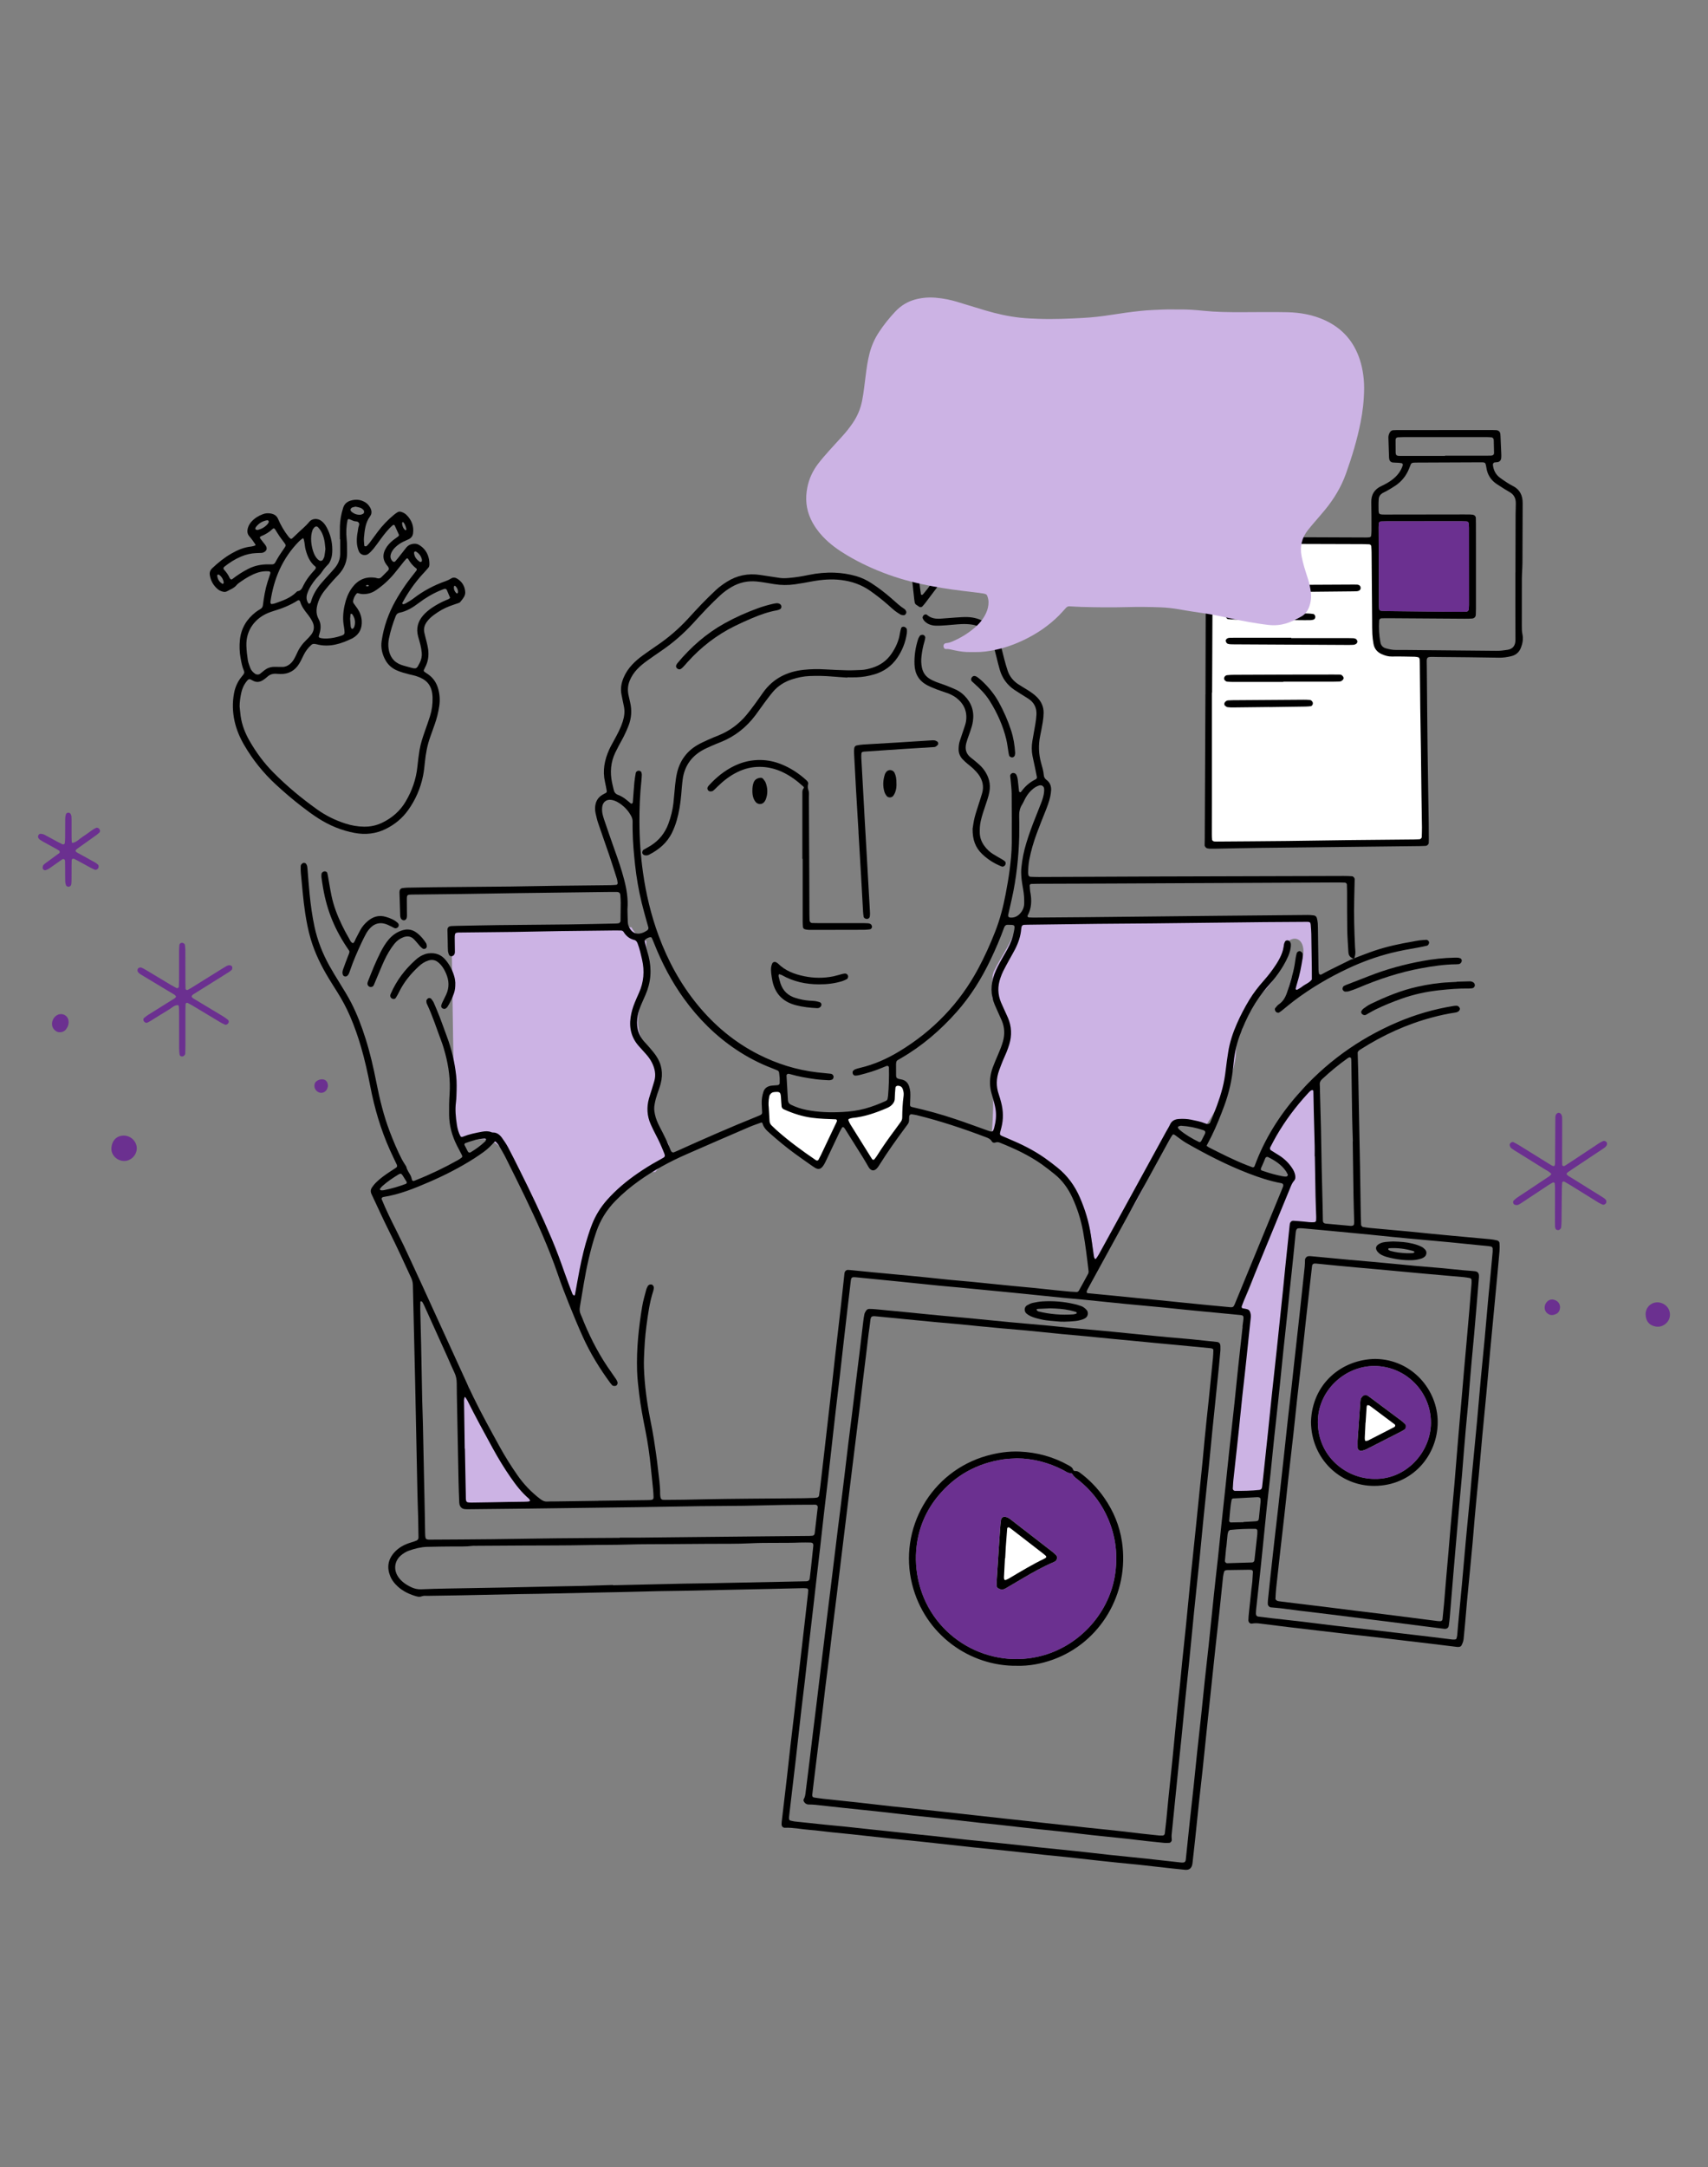 <?xml version="1.0" encoding="UTF-8"?>
<svg id="Layer_1" xmlns="http://www.w3.org/2000/svg" viewBox="0 0 1949.66 2472.55">
  <rect x="0" y="0" width="1949.66" height="2472.55" fill="#808080" stroke="none"/>
  <defs>
    <style>
      .cls-1 {
        fill: #fff;
      }

      .cls-2 {
        mix-blend-mode: multiply;
      }

      .cls-2, .cls-3 {
        isolation: isolate;
      }

      .cls-2, .cls-4 {
        fill: #ccb3e4;
      }

      .cls-5 {
        fill: #6b3090;
      }
    </style>
  </defs>
  <rect class="cls-1" x="1112.63" y="1712.43" width="115.61" height="124.27"/>
  <rect class="cls-1" x="1542.93" y="1592.72" width="59.97" height="64.46"/>
  <path class="cls-1" d="M873.78,1246.06l13.59-4.53,7.05,1.51,1.01,17.62s45.82,19.64,64.45,12.08,47.83-3.52,56.39-14.1,3.02-23.66,3.02-23.66l12.59,1.01s5.54,14.6,3.52,22.66-1.01,19.64-1.01,19.64l-37.76,50.35-30.71-49.85-7.05,1.51-23.16,49.34s-56.9-30.71-62.94-48.34l1.01-35.25Z"/>
  <polygon class="cls-1" points="1381.82 617.11 1567.41 617.66 1570.71 730.22 1579.49 743.4 1624.52 746.15 1627.26 959.2 1592.12 960.84 1378.52 965.24 1381.82 617.11"/>
  <g class="cls-3">
    <g id="Layer_2">
      <g id="Innhold">
        <path class="cls-4" d="M533.41,1299.28c3.24,0,6.33.46,9.24,1.29,2.57-.71,5.22-1.12,7.93-1.12,7.72.02,14.63,3.68,20.1,8.92,6.77,6.47,11.54,14.91,15.79,23.15,5.83,11.31,11.82,22.53,17.56,33.89,10.08,19.97,20.02,40.31,27.64,61.38,1.43,3.96,2.61,8.02,3.72,12.09,2.81,7.44,5.54,14.92,8.17,22.43,2.43,6.93,4.65,13.99,6.99,20.98.86,1.13,1.79,2.17,2.8,3.1,2.26,2.07,3.74,2.53,6.46.51,3.76-2.8,4.05-9.62,4.81-13.92.83-4.73,1.44-9.51,2.2-14.26-.03-1.56-.05-3.13-.07-4.69-.08-10.88,1.29-21.92,4.08-32.45,2.84-10.78,7.16-21.8,13.31-31.14,2.01-3.05,4.14-5.91,6.39-8.59,1.48-2.43,3.13-4.8,5-7.11,5.37-6.62,11.79-13.09,19.14-17.5,1.05-.63,2.14-1.22,3.24-1.79,6.12-10.31,17.84-17.46,29.9-17.46h.31c.93-1.31,1.95-2.55,3.05-3.72,4.33-4.88,9.93-8.58,16.22-10.16.23-.05.45-.12.68-.18-2.77-4.95-4.43-10.63-4.7-16.61v-.39c-.32-.76-.62-1.54-.9-2.33-3.82-2.68-7.1-6.06-9.51-10.19-2.77-4.73-5.04-11.76-4.68-17.29,0-.17.03-.35.04-.52-1.16-3.17-1.68-6.52-1.55-10.04v-4.53c.02-6.12,1.55-11.84,4.59-17.14.87-9.74,1.38-19.49.64-29.19-.45-2.16-.99-4.3-1.56-6.44-1.09-.85-2.2-1.69-3.26-2.53-5.36-4.25-9.86-9.19-12.61-15.42-4.13-8.45-6.9-17.79-6.33-27.27.53-8.89,2.71-17.27,4.66-25.88,1.1-4.85,3.3-9.05,6.25-12.56.38-.8.78-1.59,1.23-2.35-3.35-5.33-5.37-11.6-5.67-18.26-.27-6.1,1.42-11.9,4.45-16.94-.8-2.8-1.29-5.73-1.42-8.73-.07-1.55,0-3.07.17-4.57-7.39-3.11-13.35-8.8-17.07-15.9l-205.49,3.01,3.29,218.39c2.51,6.93,4.69,14.01,7.38,20.87,2.43-.58,4.91-.9,7.42-.9l.02.06h-.05Z"/>
        <path class="cls-4" d="M1501.05,1046.5l-340.01,4.98c-3.71,21.2-17.51,37.89-26.68,56.77-.51,1.51-.94,3.02-1.29,4.56-.63,8.54-.41,17.14-.59,25.7,9.31,11.14,13.48,23.01,14.81,37.57.87,9.59-1.04,19.62-3.01,28.96-2.83,13.41-7.82,26.35-10.42,39.79-.43,6.6-.07,13.33-.24,19.9-.22,8.05-.6,16.1-1.25,24.13-.22,2.7-.47,5.38-.73,8.08,11.17,4.27,22.15,9.09,32.7,14.64,27.77,14.63,54.09,36.31,68.98,64.42,4.41,8.33,8.54,17.38,10.59,26.63,2.31,10.48,3.5,21.33,4.15,32.05.36,5.93.35,11.91.34,17.89,2.36-8.57,5.83-16.77,10.35-24.87,5.46-9.78,12.27-18.75,18.97-27.7,13.67-18.27,24.45-37.64,33.57-58.45,5.06-12.23,9.85-24.56,14.97-36.77,1.63-5.81,4.56-10.85,8.81-15.12,2.31-1.79,4.63-3.57,6.93-5.36,7.78-5.02,17.63-5.46,26.4-3.45,2.74.62,5.48,1.81,8.07,3.37,8.98-13.94,17.48-28.16,24.34-43.31,4.31-10.96,7.56-22.26,9.5-33.88.41-4.13.67-8.27.77-12.43.19-7.71,2.7-14.62,6.85-20.17,1.65-7.3,3.96-14.47,6.98-21.3,5.03-11.38,14.61-18.3,22.63-27.36,1.86-2.09,3.45-4.35,4.88-6.71.85-3.1,2.02-6.14,3.59-9.18,1.08-2.09,2.33-4.71,3.9-6.99,2.19-5.55,4.35-11.14,7.2-16.25.24-.43.52-.79.82-1.09-.62-.23-1.19-.56-1.63-.99-1.84-1.84-1.54-4.5,0-6.38,2.56-3.12,5.79-6.38,9.93-7.15,3.62-.68,6.92.93,8.94,3.93,4,5.91,3.01,14.87.74,21.2-.94,2.61-3.49,3.64-5.64,3.02-1.28,3.45-2.61,6.97-3.9,10.54.02.11.03.23.05.33.23,1.97-.49,3.37-1.66,4.21-2.15,6.19-4.08,12.52-5.36,18.87-.03,1.8-.07,3.6-.16,5.37-.14,2.55-.41,5.03-.83,7.46,5.82-2.56,10.91-6.66,16-10.53,5.46-4.15,11.07-7.95,17.29-10.62l-.65-78.36.03.02-.03.03Z"/>
        <path class="cls-4" d="M1502.58,1231.56c-3.45,3.32-8.01,5.64-11.95,8.14-1.31.83-2.54,1.76-3.72,2.76-4.72,5.17-9.17,10.58-13.4,16.17-.14.2-.28.4-.41.59-4.09,5.81-8.01,11.75-12.13,17.54-.14.21-.26.41-.4.62-6.98,11.08-13.94,23.29-18.16,36.12,3.9.79,7.69,2.22,11.16,4.05,7.41,3.91,13.56,12.53,15.74,20.48,2.16,7.85,1.42,19.49-3.45,26.4-4.82,6.83-8.76,14.14-12.2,21.72-14.62,37.12-20.45,79.97-42.87,113.31,1.43-.31,2.87-.6,4.34-.71,2.89-.22,5.45,2.64,5.41,5.41-.05,4.05-.46,8.03-1.27,11.9,1.91,4.2,2.98,8.85,2.95,13.76-.16,29.87-7.69,59.03-12.12,88.44-2.52,22.4-1.78,44.99-2.42,67.5-.18,6.37-.47,12.77-.9,19.17l38.78-.59c-.32-22.52,2.28-45.25,6.63-67.25.29-1.46,1-2.48,1.91-3.11-.27-4.97-.33-9.95-.11-14.93.51-10.83,2.04-21.61,5.16-31.97-1.75-1.06-2.92-3.12-2.43-5.86,1.33-7.45,2.96-14.77,4.82-22,1.36-12.26,1.3-24.81,3.16-36.95,3.37-22.09,5.37-44.06,5.42-66.44,0-2.4,1.29-3.97,2.97-4.72.15-2.34.33-4.67.58-7.01-2.39-.87-4.22-3.17-3.35-6.32,2.95-10.65,4.4-21.6,5.94-32.52-2.76-3.04-1.49-9.27,3.81-9.19,5.76.09,11.45.85,17.11,1.87,2.46.44,4.61.69,6.77.75l-1.38-167.12h.01Z"/>
        <path class="cls-4" d="M604.9,1707.13c-28.63-29.63-46.64-67.72-64.83-104.15-3.16-6.33-4.55-12.92-4.23-19.25-4.31-7.32-8.64-14.63-12.97-21.94l2.35,156.41,89.9-1.35c-3.59-3.07-6.99-6.37-10.23-9.72h0Z"/>
        <path d="M1727.44,554.68c7.74,4.14,10.69,10.87,10.66,19.31-.09,22.79-.14,45.58-.25,68.37-.03,4.03-.34,8.06-.51,12.09-.08,2.02-.16,4.03-.16,6.05-.04,17.89-.05,35.77-.05,53.66,0,3.16.03,6.29.71,9.45,1.13,5.22.18,10.39-1.7,15.28-1.98,5.15-5.74,8.47-11.27,9.75-4.51,1.05-8.97,1.75-13.64,1.67-23.36-.4-46.74-.64-70.1-.83-14.13-.13-12.56-1.54-12.44,12.3.24,30.87.5,61.73.87,92.6.34,27.98.87,55.95,1.29,83.93.1,6.35.12,12.7.15,19.03,0,1.44-.03,2.89-.12,4.33-.1,1.56-1.79,3.19-3.48,3.32-2.01.14-4.03.22-6.05.23-17.59.21-35.18.4-52.79.6-43.55.48-87.11.93-130.67,1.46-16.44.21-32.88.6-49.31.91-2.31.04-4.62.1-6.93.05-1.15-.02-2.29-.21-3.42-.42-1.65-.32-3.16-2.06-3.16-3.66.02-2.59.13-5.18.14-7.78.26-54.81.51-109.62.76-164.42h.06c.15-54.81.31-109.63.46-164.43,0-2.89,0-5.77.14-8.66.15-3.07,2.95-6.04,6.04-6.43,1.7-.22,3.44-.26,5.18-.24,26.25.19,52.5.44,78.75.6,21.93.14,43.85.18,65.77.26,8.94.04,17.89.08,26.83.1,1.43,0,2.9,0,4.3-.29.75-.16,1.59-.73,1.67-1.76.14-1.71.37-3.44.36-5.15-.03-10.96.06-21.93-.22-32.88-.23-8.83,3.62-14.91,11.47-18.56,4.46-2.08,8.76-4.43,12.64-7.44,5.6-4.35,9.85-9.68,11.9-16.58.17-.58-.61-2-1.18-2.08-1.13-.16-2.25-.37-3.39-.44-2.3-.15-4.62-.14-6.91-.36-2.15-.2-3.71-1.82-4.03-3.9-.08-.57-.22-1.15-.23-1.71-.25-7.49-.48-15-.73-22.49-.07-2.07.41-4.01,1.39-5.82.86-1.59,2.09-2.77,4-2.91,1.43-.11,2.88-.17,4.32-.17,36.35-.02,72.7-.03,109.04-.03,1.44,0,2.89.03,4.32.13,2.61.17,4.39,1.81,4.67,4.23.09.86.17,1.72.21,2.58.3,6.63.61,13.25.87,19.88.07,1.72.1,3.46-.05,5.18-.23,2.61-2.01,4.4-4.35,4.63-1.15.11-2.3.21-3.44.38-.96.15-1.82,1.56-1.71,2.62.59,6.04,3.1,11.07,8,14.74,2.77,2.06,5.65,4,8.56,5.87,2.18,1.4,4.46,2.65,6.75,3.88h0v-.03ZM1730.28,574.29c.05-5.6-1.97-10.1-7.08-12.92-1.77-.96-3.51-1.99-5.21-3.07-3.17-1.99-6.35-3.99-9.46-6.06-6.86-4.59-10.85-10.97-11.93-19.19-.18-1.41-.54-2.81-.98-4.17-.15-.46-.74-.96-1.24-1.11-.8-.26-1.7-.36-2.55-.35-25.36.09-50.74.21-76.11.32-.87,0-1.73.05-2.59.15-1.2.14-2.23.67-2.73,1.8-.7,1.58-1.29,3.21-1.92,4.82-3.16,8.01-8.3,14.49-15.36,19.35-3.31,2.28-6.83,4.26-10.31,6.29-1.49.87-3.15,1.46-4.62,2.34-2.62,1.58-4.23,3.91-4.42,7.02-.16,2.58-.24,5.18-.22,7.77.13,10.32-.82,9.75,9.97,9.73,29.12-.04,58.24-.08,87.36-.12,2.31,0,4.62-.02,6.93.03,1.15.03,2.3.14,3.44.3,1.7.23,3.32,1.82,3.38,3.43.09,2.3.11,4.61.12,6.91,0,19.6,0,39.21.02,58.82v38.06c0,2.3-.04,4.61-.17,6.91-.16,2.55-1.79,4.16-4.5,4.32-2.88.17-5.76.21-8.64.19-28.54-.18-57.09-.38-85.63-.57-2.89-.02-5.77,0-8.65.06-1.58.03-2.82,1.16-2.91,2.55-.55,8.38-.14,16.71,1.44,24.95.64,3.35,2.65,5.78,6,6.74,3.87,1.12,7.78,1.93,11.88,1.9,9.22-.06,18.46.09,27.68.17,29.12.25,58.23.47,87.35.82,4.08.05,8.04-.56,12.03-1.13,6.19-.88,9.25-4.95,9.21-11.42-.2-25.65-.08-51.32-.08-76.97h.08v-7.78c.05-19.31.07-38.64.15-57.95.02-4.32.23-8.64.27-12.97h0v.03ZM1702.11,519.79c2.06-.06,3.35-1.23,3.32-3.09-.07-4.89-.22-9.77-.34-14.67,0-.28-.08-.57-.13-.85-.13-.96-1.31-2.18-2.3-2.25-2-.14-4.01-.3-6.01-.3-31.66,0-63.32,0-94.98.04-2.01,0-4.02.09-6.03.21-1.51.09-2.61,1.26-2.62,2.84,0,4.6,0,9.21.08,13.81.07,3.81.81,4.5,4.54,4.58,2.3.05,4.61,0,6.91,0h44.9v-.23h45.76c2.3,0,4.61-.02,6.91-.08h-.01ZM1676.85,690.3c0-29.42-.02-58.84-.05-88.27,0-1.72-.2-3.44-.35-5.16-.1-1.03-1.26-2.06-2.37-2.09-2.31-.09-4.62-.17-6.92-.17-13.85-.02-27.69,0-41.54,0v.05h-42.41c-2.3,0-4.61.09-6.92.17-1.13.04-2.27,1.06-2.34,2.08-.12,1.43-.27,2.87-.27,4.3.1,30,.22,60,.33,90,0,1.15.13,2.3.23,3.45.08,1.04,1.18,2.11,2.31,2.17,2.59.15,5.18.3,7.76.32,20.48.25,40.96.49,61.44.69,7.79.09,15.58.13,23.36.14,1.73,0,3.45-.11,5.18-.21.79-.05,2.2-1.48,2.26-2.33.13-1.72.29-3.45.29-5.18h0v.04ZM1622.9,955.15c.12-3.74.3-7.49.25-11.23-.15-12.7-.41-25.39-.58-38.08-.23-16.74-.38-33.47-.61-50.2-.22-16.16-.55-32.31-.76-48.47-.22-17.02-.34-34.04-.51-51.06,0-1.15-.03-2.31-.11-3.46-.05-.56-.15-1.17-.41-1.65-.25-.47-.69-1.05-1.15-1.15-1.39-.32-2.81-.6-4.23-.63-8.66-.15-17.31-.41-25.96-.24-4.21.08-7.94-1.06-11.64-2.71-5.11-2.27-8.33-6.16-9.34-11.65-.67-3.67-1.15-7.41-1.34-11.14-.26-5.18-.2-10.39-.23-15.58-.22-25.97-.41-51.94-.64-77.9-.02-2.3-.19-4.6-.34-6.9-.06-1.02-1.25-2.08-2.34-2.13-2.59-.1-5.18-.22-7.78-.23-53.66-.17-107.33-.35-161-.49-10.56-.03-9.72-.9-9.87,9.77-.02,1.44-.02,2.89-.03,4.33l-.68,155.81h-.26v125.51c0,12.12-.06,24.24-.06,36.36,0,2.01.04,4.05.33,6.03.09.65.96,1.46,1.63,1.68,1.07.34,2.28.32,3.43.32,26.83-.2,53.66-.35,80.49-.65,24.81-.27,49.62-.74,74.43-1.04,23.66-.28,47.32-.44,70.98-.67,2.01-.02,4.03-.14,6.04-.26.82-.05,2.28-1.47,2.31-2.3h-.02Z"/>
        <path d="M1545.6,1094.48h0c.04-.13.06-.27.1-.41.24-.69.78-1.13,1.49-1.4,7.29-2.72,14.51-5.64,21.88-8.12,14.23-4.8,28.9-7.89,43.69-10.42,2.56-.44,5.09-1.01,7.66-1.33s5.16-.48,7.75-.6c1.31-.06,2.94,1.4,3.09,2.55.23,1.69-.9,3.77-2.44,4.13-3.36.78-6.74,1.53-10.14,2.11-10.23,1.74-20.43,3.61-30.5,6.12-17.12,4.28-33.61,10.32-49.57,17.81-21.74,10.21-42.33,22.35-61.5,36.82-4.61,3.47-8.98,7.25-13.48,10.86-1.12.89-2.29,1.74-3.49,2.52-.96.63-3.11,0-3.86-1.02-1.03-1.41-1.39-3.15-.65-3.99,1.32-1.51,2.52-3.25,4.14-4.34,5.07-3.43,7.66-8.29,9.52-13.94,3.34-10.14,6.62-20.28,8.47-30.83.5-2.83.82-5.7,1.31-8.54.29-1.7.68-3.38,1.14-5.04.36-1.32,2.06-2.44,3.28-2.36,1.56.12,3.42,1.79,3.47,3.34.07,1.72.15,3.48-.12,5.17-1.49,9.4-3.26,18.75-6.11,27.85-.69,2.2-1.23,4.44-1.79,6.66-.05.22.13.66.32.75.43.22,1.09.52,1.4.34,1.99-1.15,4.04-2.26,5.83-3.68,3.58-2.83,8.2-4.25,11-8.11,0-4.31.02-8.63-.04-12.94-.18-12.98-.35-25.96-.61-38.94-.06-3.45-.39-6.9-.65-10.35-.21-2.71-1.03-3.49-3.81-3.48-16.45.09-32.89.15-49.34.32-42.12.45-84.25.98-126.36,1.42-21.35.23-42.7.29-64.05.52-26.55.29-53.08.67-79.63,1.02-1.44.02-2.88.07-4.32.15-1.09.06-2.28,1.06-2.48,2.05-.17.85-.4,1.69-.47,2.54-.64,8.19-3.26,15.8-6.94,23.05-2.08,4.11-4.47,8.07-6.68,12.12-2.34,4.3-4.74,8.58-6.93,12.97-1.28,2.57-2.31,5.28-3.26,8.01-3.29,9.38-3.09,18.68.79,27.86,1.01,2.39,2.11,4.74,3.18,7.11,1.54,3.42,3.16,6.8,4.64,10.24,4.28,9.95,4.66,20.13,1.55,30.44-.91,3.03-2,6.02-3.18,8.96-1.28,3.21-2.83,6.31-4.13,9.52-1.52,3.73-2.96,7.5-4.33,11.3-3.25,8.99-3.54,18.02-.38,27.13,1.04,2.99,1.88,6.06,2.7,9.13,2.56,9.67,2.79,19.37.24,29.09-.43,1.67-.89,3.34-1.31,5.01-.59,2.34-.21,3.31,1.79,4.19,2.63,1.17,5.29,2.28,7.95,3.39,14.4,6.02,28.37,12.89,41.17,21.88,4.95,3.48,9.77,7.17,14.48,10.96,11.48,9.22,19.87,20.8,25.69,34.28,5.84,13.56,10.19,27.57,12.34,42.22,1.22,8.28,2.39,16.56,3.62,24.82.12.83.48,1.63.81,2.41.09.21.48.34.75.39.24.05.64,0,.75-.15,1.13-1.64,2.34-3.25,3.29-4.99,11.12-20.22,22.2-40.45,33.29-60.68,14.55-26.56,29.11-53.11,43.67-79.67,1.38-2.52,3.02-4.94,4.18-7.57,2.02-4.55,5.68-6.28,10.31-6.56,4.63-.27,9.24-.14,13.79.8,5.37,1.11,10.75,2.14,15.88,4.16,1.06.42,2.22.83,3.34.85.74,0,1.51-.66,2.23-1.09.21-.13.29-.49.41-.75,5.43-12.74,10.48-25.63,13.98-39.05,1.82-6.99,2.95-14.1,3.79-21.28.77-6.58,1.73-13.15,2.74-19.7,1.78-11.48,5.44-22.4,10.11-32.99,4.08-9.24,8.77-18.17,14-26.82,4.81-7.93,10.5-15.18,16.64-22.1,4.99-5.62,9.55-11.55,13.65-17.85,4.62-7.08,8.41-14.45,9.26-23.04.12-1.11.65-2.2,1.1-3.25.79-1.84,3.65-2.22,5.13-.78,1.1,1.06,1.66,2.34,1.68,3.84.06,4.71-1.27,9.15-3.07,13.4-1.58,3.7-3.46,7.29-5.52,10.76-3.69,6.2-7.88,12.07-12.57,17.57-1.32,1.54-2.58,3.11-3.93,4.61-15.35,16.96-25.72,36.82-33.51,58.11-3.99,10.88-6.04,22.27-7.1,33.78-1.45,15.91-4.92,31.31-10.5,46.26-4.23,11.35-8.69,22.61-14.04,33.5-1.9,3.87-3.94,7.67-5.98,11.63.94.66,1.81,1.44,2.82,1.95,14.16,7.14,28.28,14.38,43.07,20.15,2.15.84,4.31,1.63,6.47,2.43.7.25,1.99-.24,2.24-.84.23-.53.43-1.07.63-1.61,10.98-29.56,27.43-55.84,48.03-79.57,31.72-36.55,69.91-64.33,114.39-83.36,20.76-8.88,42.33-15.13,64.64-18.69,1.13-.18,2.29-.19,3.44-.18,1.42.02,3.32,1.79,3.42,3.42.05.75-.38,1.68-.88,2.27-1.16,1.38-2.86,1.85-4.6,2.11-8.57,1.24-17.01,3.1-25.37,5.31-29.53,7.79-56.95,20.32-82.64,36.74-.73.46-1.51.91-2.07,1.54-.52.6-1.13,1.44-1.11,2.16.13,6.93.45,13.84.59,20.76.51,25.39.96,50.77,1.43,76.16.22,11.25.51,22.5.69,33.75.31,18.76.55,37.5.85,56.26.05,3.17.21,6.34.35,9.51.05.96,1.22,2.24,2.16,2.38,2.57.39,5.13.86,7.71,1.1,15.22,1.42,30.45,2.74,45.67,4.17,8.61.8,17.21,1.74,25.82,2.59,7.18.7,14.36,1.38,21.53,2.04,14.94,1.38,29.88,2.7,44.81,4.12,2.57.24,5.14.75,7.65,1.36,1.48.36,2.55,1.59,2.64,3.1.17,2.87.26,5.76.03,8.62-.88,10.63-1.9,21.25-2.89,31.88-.6,6.61-1.24,13.21-1.88,19.82-2.04,21.53-4.1,43.07-6.11,64.61-.86,9.19-1.59,18.39-2.41,27.58-.58,6.61-1.18,13.21-1.81,19.82-1.51,15.79-3.1,31.57-4.56,47.37-1.41,15.21-2.67,30.45-4.07,45.67-.84,9.19-1.84,18.37-2.72,27.55-.72,7.47-1.41,14.94-2.06,22.41-.78,8.91-1.48,17.83-2.25,26.73-.56,6.32-1.18,12.63-1.79,18.95-1.49,15.5-3.02,31-4.47,46.5-.84,8.91-1.52,17.82-2.32,26.73-.51,5.74-1.12,11.48-1.65,17.22-.24,2.64-1.2,5.04-2.39,7.35-.55,1.08-1.59,1.65-2.8,1.76-.86.08-1.74.11-2.59,0-11.45-1.39-22.89-2.81-34.35-4.2-6.3-.76-12.61-1.46-18.9-2.21-13.75-1.62-27.49-3.27-41.23-4.88-6.87-.8-13.76-1.51-20.64-2.28-6.01-.68-12.03-1.39-18.04-2.09-19.48-2.28-38.95-4.54-58.42-6.85-11.45-1.36-22.89-2.81-34.34-4.27-2.6-.32-5.12-.29-7.73.18-2.51.44-4.34-1.51-4.24-4.18.1-2.59.29-5.18.56-7.76.97-9.47,1.99-18.93,3.01-28.39.28-2.58.71-5.14.92-7.73.3-3.72.48-7.47.69-11.21.04-.57-1-1.87-1.47-1.91-.87-.08-1.72-.23-2.59-.23-8.37.1-16.74.22-25.09.36-.85.02-1.72.2-2.52.49-.47.18-1.04.67-1.16,1.12-.51,1.94-1.05,3.9-1.26,5.88-1.44,13.48-2.77,26.97-4.21,40.45-1.42,13.19-2.93,26.37-4.38,39.56-.69,6.3-1.35,12.61-2.02,18.93-2.28,21.51-4.59,43.02-6.84,64.53-1.99,18.94-3.89,37.87-5.91,56.81-1.4,13.18-2.98,26.36-4.39,39.55-1.42,13.19-2.71,26.39-4.11,39.59-.9,8.6-1.89,17.2-2.86,25.8-.09.86-.19,1.72-.32,2.58-.78,4.86-3.64,7.14-8.34,6.66-4.88-.5-9.76-.97-14.63-1.51-13.18-1.46-26.36-2.99-39.55-4.42-7.75-.83-15.5-1.5-23.25-2.28-6.02-.6-12.04-1.24-18.06-1.91-13.47-1.48-26.94-3.01-40.41-4.47-7.46-.8-14.92-1.46-22.38-2.24-8.32-.87-16.63-1.81-24.94-2.72-6.6-.71-13.19-1.46-19.78-2.14-13.49-1.39-26.98-2.68-40.46-4.12-18.64-1.99-37.26-4.14-55.91-6.13-13.18-1.42-26.4-2.63-39.59-4.03-13.76-1.46-27.51-3.05-41.28-4.53-8.03-.86-16.08-1.57-24.1-2.42-8.03-.85-16.03-2.04-24.08-2.62-9.49-.68-18.85-2.84-28.42-2.43-2.18.09-3.77-1.72-3.74-3.9.02-.87,0-1.73.11-2.59,1.98-16.9,4.01-33.8,5.96-50.69,1.42-12.32,2.71-24.65,4.11-36.97,1.45-12.61,3.01-25.2,4.48-37.81,1.33-11.46,2.58-22.93,3.9-34.39,1.54-13.46,3.12-26.92,4.67-40.39,1.33-11.46,2.64-22.92,3.96-34.38.98-8.59,1.97-17.2,2.92-25.79.16-1.42.21-2.87.29-4.3.04-.69-.84-1.83-1.46-1.88-1.43-.1-2.88-.27-4.31-.24-12.98.28-25.95.6-38.94.9-8.94.2-17.88.38-26.83.57-23.65.51-47.3,1.04-70.95,1.51-9.23.19-18.47.2-27.69.41-14.14.31-28.27.72-42.4,1.06-8.37.2-16.74.31-25.09.49-23.36.5-46.74,1.01-70.1,1.5-7.2.15-14.42.17-21.63.32-22.5.46-44.99.97-67.5,1.42-12.4.24-24.81.37-37.21.58-2.3.04-4.82-.35-6.84.47-3.07,1.24-5.64.29-8.39-.56-8.11-2.53-15.4-6.42-21.33-12.65-2.61-2.75-4.79-5.81-6.26-9.28-4.21-9.98-2.92-19.17,4.33-27.35,5.13-5.79,11.7-9.25,19.03-11.44,2.19-.66,4.4-1.33,6.49-2.25,1.34-.6,2.25-1.84,2.24-3.43-.12-7.79-.23-15.58-.41-23.36-.23-8.94-.62-17.88-.81-26.82-.88-42.12-1.67-84.24-2.59-126.35-.82-37.2-1.78-74.41-2.61-111.62-.06-2.97-.8-5.64-2.03-8.29-8.21-17.81-16.34-35.64-25.17-53.16-7.01-13.9-13.31-28.15-20.01-42.21-1.25-2.63-1.08-5.16.4-7.4,1.57-2.38,3.46-4.62,5.53-6.59,4.58-4.42,9.8-8.05,15.09-11.56,2.41-1.59,4.83-3.16,7.23-4.75.95-.64,1.24-1.94.71-3.06-2.7-5.74-5.49-11.44-8.09-17.23-10.42-23.27-17.51-47.58-22.33-72.59-2.89-15.01-6.21-29.92-10.49-44.61-3.48-11.92-7.58-23.62-12.48-35.02-4.09-9.56-9.01-18.7-14.53-27.51-3.22-5.14-6.49-10.23-9.63-15.41-8.72-14.35-16.12-29.3-20.87-45.47-2.85-9.71-4.75-19.62-6.28-29.59-2.33-15.11-3.37-30.38-4.94-45.58-.26-2.57-.18-5.18-.15-7.78.02-1.6,1.09-2.61,2.34-3.4,1.12-.7,3.2-.27,3.84.82.43.74.92,1.5,1.1,2.32.3,1.4.41,2.84.54,4.27.8,9.49,1.45,18.98,2.41,28.45,1.24,12.34,2.92,24.63,5.54,36.77,3.36,15.62,9.16,30.35,16.9,44.3,3.63,6.56,7.58,12.93,11.51,19.32,4.67,7.62,9.48,15.16,13.55,23.13,6.73,13.14,11.9,26.89,16.34,40.93,5.14,16.24,8.95,32.81,12.24,49.51,3.79,19.26,8.39,38.29,15.43,56.67,4.02,10.51,8.35,20.88,13.48,30.91,1.17,2.29,2.62,4.45,3.95,6.66.43.73,1.13,1.4,1.31,2.19.78,3.46,2.8,6.31,4.51,9.31,1.02,1.79,1.58,3.68,2.01,5.66.26,1.18,1.42,1.59,2.71,1.11.54-.2,1.06-.44,1.61-.65,16.65-6.57,32.75-14.31,48.37-23.06,1.49-.84,2.89-1.87,4.24-2.92.36-.28.59-1.06.48-1.53-.2-.82-.66-1.59-1.05-2.35-1.72-3.34-3.5-6.64-5.18-9.98-5.53-10.99-8.67-22.62-8.79-34.94-.09-7.78,0-15.59.53-23.35,1.1-15.73-.91-31.09-4.93-46.24-1.33-5.01-2.82-10.01-4.67-14.84-5.32-14.01-9.77-28.37-16.28-41.92-.48-.98-.52-2.21-.63-3.34-.1-1.13,1.25-2.76,2.52-3.23.88-.33,2.56.06,3.15.88,1,1.4,2.14,2.76,2.81,4.31,2.42,5.55,4.77,11.13,6.94,16.78,2.8,7.26,5.34,14.62,8.06,21.91,5.38,14.39,8.87,29.23,10.56,44.49.83,7.48.59,14.99.32,22.49-.1,2.59-.21,5.19-.54,7.76-1.15,8.69-.26,17.29,1.05,25.86.69,4.54,1.87,9.04,4.13,13.11.23.41.92.72,1.42.78.51.05,1.08-.22,1.61-.42,7.01-2.79,14.36-4.27,21.73-5.59,3.43-.61,6.88-.84,10.25.48.53.21,1.11.44,1.66.42,4.89-.15,8.16,2.6,10.76,6.22,2.51,3.52,4.96,7.11,6.98,10.92,4.46,8.4,8.67,16.94,12.93,25.45,12.92,25.8,25.35,51.81,36.61,78.37,5.41,12.76,10.2,25.73,14.76,38.8,2.86,8.16,5.96,16.24,9.02,24.33.27.71,1.06,1.24,1.66,1.81.16.14.7.16.76.07.27-.5.54-1.04.64-1.59,1.72-9.36,3.31-18.75,5.15-28.08,2.62-13.3,5.68-26.51,9.9-39.41,1.34-4.1,2.72-8.21,4.32-12.23,4.08-10.28,9.82-19.56,17.19-27.84,10.42-11.71,22.37-21.65,35.27-30.49,7.14-4.89,14.45-9.5,22.06-13.65,2.27-1.24,4.53-2.52,6.77-3.82,1.84-1.07,2.16-2.16,1.36-4.37-.3-.81-.63-1.61-.96-2.42-2.57-6.43-5.38-12.74-8.64-18.86-2.16-4.08-4.17-8.23-6.05-12.44-4.27-9.59-4.87-19.49-2.04-29.58,1.01-3.61,2.25-7.15,3.35-10.73.93-3.03,1.84-6.07,2.73-9.11,2.16-7.36.62-14.29-2.65-20.95-1.79-3.64-4.21-6.89-6.91-9.92-2.49-2.8-4.99-5.61-7.52-8.37-8.83-9.58-11.8-20.79-9.92-33.59.85-5.78,2.47-11.25,4.65-16.61,1.51-3.74,3.16-7.43,4.82-11.11,5.53-12.27,6.57-24.93,3.58-38.03-1.42-6.19-2.77-12.38-5.05-18.32-.76-1.97-1.69-3.55-3.98-4.12-5.31-1.32-9.26-4.52-12.08-9.17-.63-1.05-1.7-1.52-2.9-1.56-2.02-.06-4.04-.12-6.06-.1-21.05.23-42.12.43-63.18.73-17.59.26-35.18.7-52.79.96-19.03.28-38.08.42-57.12.62-11.78.13-10.71-1.1-10.67,10.68,0,3.74.14,7.49.15,11.24,0,.85-.07,1.76-.37,2.53-.54,1.42-1.61,2.33-3.14,2.66-1.31.28-2.9-.59-3.38-2.03-.44-1.35-.93-2.75-1.02-4.15-.21-3.16-.17-6.35-.24-9.52-.11-4.61-.22-9.22-.34-13.83-.1-3.18,1.26-4.69,4.6-4.91,2.02-.14,4.04-.18,6.06-.22,15.57-.29,31.15-.65,46.74-.84,27.11-.32,54.24-.46,81.36-.79,17.59-.23,35.19-.66,52.79-1.01,1.43-.04,2.91-.05,4.28-.42.65-.16,1.12-1.11,1.61-1.75.14-.2.13-.56.13-.84.09-6.93.23-13.85.23-20.78,0-2.88-.22-5.76-.44-8.64-.19-2.41-1.44-3.55-3.97-3.6-3.75-.05-7.5-.03-11.25.02-34.63.43-69.24.86-103.86,1.33-20.2.28-40.39.66-60.59.94-17.6.24-35.19.41-52.79.62-1.73.02-3.46,0-5.19.03-5.74.11-6.02.35-6.04,5.72-.02,4.33.05,8.66.08,12.98.02,1.73.09,3.46.06,5.19,0,.86-.15,1.71-.27,2.57-.17,1.35-1.52,2.76-2.78,2.93-1.6.22-3.65-1.04-4.08-2.52-.24-.83-.55-1.67-.58-2.52-.32-8.94-.59-17.87-.86-26.82-.02-.57.1-1.15.16-1.71.14-1.27,1.44-2.89,2.69-3.07,1.98-.29,3.99-.55,6-.6,9.8-.21,19.61-.4,29.42-.5,29.43-.29,58.86-.49,88.29-.81,17.02-.19,34.04-.6,51.06-.82,21.05-.27,42.12-.43,63.18-.68,2.29-.03,4.58-.25,6.87-.41.56-.04,1.53-1.32,1.43-1.89-.28-1.7-.41-3.45-.94-5.09-2.87-9.07-5.73-18.14-8.79-27.15-4.08-12.01-8.4-23.93-12.46-35.95-1.29-3.81-2.19-7.76-3.07-11.7-.43-1.95-.62-4-.55-6.01.23-6.47,2.74-11.72,8.55-15.06,1.25-.72,2.54-1.36,3.8-2.06.86-.49,1.13-1.38.97-2.21-.6-3.41-1.22-6.81-1.99-10.18-2.97-12.95-.55-25.21,4.8-37.05,1.66-3.67,3.73-7.16,5.62-10.73,1.88-3.57,3.9-7.07,5.62-10.73,1.58-3.38,3.05-6.85,4.18-10.41,1.85-5.82,2.67-11.79,1.25-17.91-.97-4.21-1.7-8.48-2.6-12.7-1.44-6.75-.3-13.18,2.32-19.44,2.37-5.65,5.73-10.65,9.95-15.09,3.58-3.78,7.51-7.18,11.74-10.21,5.39-3.86,10.79-7.72,16.29-11.42,12.98-8.76,24.75-18.89,35.37-30.38,5.29-5.72,10.49-11.53,15.92-17.12,5.21-5.38,10.59-10.62,16.04-15.76,3.79-3.56,8.01-6.59,12.41-9.39,11.7-7.44,24.43-9.95,38.09-7.92,7.41,1.1,14.82,2.21,22.23,3.37,3.45.54,6.89.4,10.35.11,7.77-.63,15.44-1.9,23.07-3.49,9.65-2,19.38-2.91,29.24-2.56,8.4.3,16.65,1.59,24.72,3.9,6.12,1.76,11.86,4.45,17.23,7.92,8.03,5.16,15.57,10.95,22.77,17.2,5,4.35,9.76,9,15.39,12.59.68.43,1.18,1.25,1.56,2,.52,1.07.51,2.23-.14,3.3-.64,1.06-1.56,1.74-2.81,1.61-1.12-.12-2.36-.22-3.3-.76-2.24-1.29-4.43-2.71-6.47-4.3-2.49-1.96-4.82-4.13-7.19-6.24-6.69-5.94-13.72-11.45-21.06-16.59-9.91-6.95-20.84-10.73-32.85-12.24-11.05-1.39-21.85-.52-32.69,1.42-6.81,1.23-13.61,2.54-20.45,3.49-7.75,1.08-15.51,1.03-23.28-.2-6.83-1.07-13.61-2.45-20.52-3.07-10.12-.89-19.49,1.16-28.22,6.24-4.76,2.76-9.22,5.96-13.23,9.72-5.05,4.73-10.03,9.55-14.83,14.53-5.62,5.81-11.02,11.81-16.5,17.75-10.61,11.49-22.33,21.7-35.26,30.52-5.48,3.73-10.92,7.54-16.32,11.39-4.23,3.02-8.28,6.28-11.86,10.07-3.6,3.82-6.42,8.12-8.42,12.99-2.16,5.25-2.51,10.62-1.4,16.13.58,2.82,1.22,5.64,1.89,8.44,2.24,9.27,1.52,18.34-1.94,27.17-1.57,4.02-3.4,7.95-5.3,11.83-1.65,3.36-3.59,6.58-5.35,9.89-1.48,2.8-2.93,5.63-4.3,8.48-5.3,11.1-6.21,22.69-3.66,34.62.55,2.53,1.24,5.04,1.76,7.58.63,3.02,2.06,5.05,5.19,6.19,5.49,2.01,9.89,5.83,14.26,9.61.34.29,1.15.34,1.57.14.41-.19.81-.83.86-1.31.6-7.47,1.05-14.95,1.73-22.42.34-3.72.98-7.42,1.62-11.11.2-1.16,1.17-1.92,2.3-2.38,1.57-.63,3.9.39,4.22,1.9.17.85.41,1.7.38,2.55-.08,2.31-.22,4.62-.46,6.91-1.65,15.51-2.32,31.06-2.25,46.65.07,19.35,1.33,38.6,4.05,57.78,3.48,24.64,9.2,48.71,17.81,72.07,10.56,28.64,24.95,55.14,44.33,78.82,19.44,23.75,42.52,43.04,69.97,56.93,21.04,10.64,43.2,17.58,66.64,20.33,5.15.6,10.32,1.07,15.48,1.59,1.61.16,2.61,1.07,3.17,2.52.6,1.55-.37,3.87-1.87,4.28-1.1.31-2.26.67-3.37.6-5.18-.32-10.38-.54-15.51-1.25-9.71-1.34-19.39-2.98-28.81-5.77-.55-.16-1.14-.22-1.7-.32-1.07-.21-2.35.89-2.29,2,.51,9.21,1.05,18.42,1.57,27.64.02.28.06.57.1.86.25,2.16,1.25,3.71,3.28,4.71,5.73,2.82,11.75,4.78,17.99,6.02,13.38,2.67,26.91,3.04,40.49,2.36,8.95-.45,17.81-1.56,26.47-3.95,8.08-2.22,15.87-5.22,23.47-8.72,1.13-.51,1.83-1.36,2.06-2.57.21-1.13.41-2.27.51-3.42.91-10.64,1.24-21.31.97-31.98-.04-1.63-1.35-2.42-2.98-1.79-1.34.5-2.68,1.05-4,1.62-8.49,3.69-17.34,6.26-26.28,8.54-1.67.42-3.4.76-5.1.77-1.1,0-2.16-.66-2.73-1.81-.69-1.37-.53-3.14.48-3.98.66-.55,1.33-1.18,2.11-1.45,1.9-.68,3.84-1.24,5.81-1.7,15.87-3.74,30.57-10.32,44.45-18.72,38.64-23.39,68.93-54.76,90.28-94.63,7.22-13.49,13.51-27.42,19.1-41.66,5.51-14,9.34-28.48,12.1-43.25,1.7-9.06,3.35-18.15,4.54-27.29,1.33-10.3,2.39-20.65,2.43-31.05.06-18.76.04-37.51-.12-56.27-.04-4.89-.69-9.77-1.09-14.65-.14-1.72-.42-3.44-.56-5.16-.14-1.79,1.24-3.44,2.94-3.64,1.88-.23,3.48.71,4.22,2.29,1.14,2.4,1.45,4.95,1.7,7.55.34,3.73.75,7.46,1.22,11.17.05.36.72.7,1.16.94.19.1.58-.05.81-.18.24-.14.44-.38.61-.61,4.29-5.96,9.65-10.67,16.28-13.9,1.13-.55,1.75-1.54,1.51-2.8-.64-3.4-1.34-6.78-2.06-10.16-.96-4.51-1.98-9.01-2.89-13.53-1.16-5.72-1.13-11.48-.21-17.21,1.06-6.55,2.37-13.05,3.44-19.59.55-3.4,1-6.84,1.21-10.29.47-7.84-2.51-14.07-9.16-18.39-2.9-1.88-5.86-3.68-8.79-5.53-2.43-1.53-4.89-3.06-7.28-4.66-8.21-5.55-13.69-13.15-16.53-22.59-1.41-4.7-2.54-9.47-3.71-14.23-1.45-5.88-2.84-11.78-5.16-17.39-1.33-3.21-2.87-6.28-4.91-9.12-4.63-6.47-10.97-10.14-18.76-11.19-3.7-.5-7.48-.62-11.22-.46-5.75.24-11.5.95-17.25,1.33-4.02.28-8.06.59-12.08.46-5.03-.16-9.68-1.68-13.21-5.52-.76-.82-1.32-1.88-1.75-2.92-.69-1.65,1.24-4.39,3.07-4.4.55,0,1.26,0,1.61.33,4.64,4.23,10.23,4.95,16.16,4.49,5.46-.41,10.93-.9,16.39-1.24,4.6-.29,9.22-.69,13.81-.55,14.8.49,25.74,7.47,33.01,20.28,2.43,4.28,4.18,8.87,5.47,13.62,1.29,4.72,2.34,9.52,3.62,14.25,1.2,4.45,2.39,8.92,3.9,13.27,2.25,6.47,6.43,11.56,12.15,15.3,3.38,2.21,6.88,4.22,10.31,6.37,3.91,2.45,7.73,5.03,11,8.35,4.88,4.97,7.59,10.87,7.51,17.84-.05,3.44-.39,6.92-.94,10.32-.86,5.41-1.95,10.78-3.04,16.15-2.09,10.38-1.71,20.64,1.15,30.83,1.24,4.44,2.63,8.86,2.99,13.49.2,2.45,1.09,4.21,3.19,5.75,4.03,2.95,5.55,7.26,5.17,12.18-.18,2.29-.49,4.58-.96,6.83-1.22,5.65-3.28,11.05-5.41,16.41-3.41,8.58-6.89,17.12-10.07,25.78-3.57,9.76-6.53,19.7-8.46,29.94-.91,4.84-1.24,9.72-1.29,14.63,0,.86.17,1.72.27,2.58.14,1.03,1.23,2.09,2.35,2.13,3.16.11,6.34.24,9.5.23,46.17-.18,92.33-.43,138.49-.58,69.83-.23,139.66-.41,209.47-.58,3.17,0,6.34.12,9.5.31,1.66.09,3.19,1.9,3.16,3.56-.15,7.2-.32,14.41-.51,21.61-.49,18.48.04,36.92.91,55.37.13,2.6.51,5.2.32,7.77-.15,2.08-.85,4.14-1.35,6.2-.05.13-.08.26-.11.41h0l-.02-.04ZM1545.59,1094.48c-.96-.64-1.88-1.33-2.86-1.91-2.52-1.45-3.42-3.74-3.56-6.49-.43-8.36-1.16-16.7-1.31-25.06-.25-14.42-.14-28.85-.2-43.27,0-2.88-.09-5.75-.19-8.63-.04-1.07-1.16-2.17-2.24-2.2-3.17-.09-6.34-.2-9.51-.18-85.68.39-171.37.81-257.05,1.21-27.99.13-55.97.18-83.96.29-2.59,0-5.18.11-7.77.18-.72.03-1.63,1.03-1.57,1.72.22,2.58.23,5.2.72,7.73,1.81,9.33,1.46,18.37-3.19,26.92-.31.56.61,1.76,1.35,1.79,2.01.09,4.03.23,6.04.21,21.63-.14,43.27-.28,64.9-.5,48.18-.49,96.36-1.03,144.53-1.51,34.33-.35,68.66-.65,102.99-.94,2.29-.02,4.6.17,6.87.45,1.86.23,3.21,1.37,3.64,3.23.47,1.95.91,3.94,1.02,5.93.21,3.73.18,7.49.23,11.24.2,13.84.37,27.69.59,41.53.03,1.42.27,2.86.46,4.27.14,1.04,1.74,1.79,2.72,1.27,2.8-1.48,5.55-3.07,8.39-4.49,7.99-4,15.99-7.97,24.03-11.87,1.5-.72,3.07-1.67,4.91-.94h0l.02.02ZM1703.86,1427.56v-2.96c0-1.24-.8-2.34-1.85-2.52-.85-.14-1.7-.32-2.55-.41-14.92-1.51-29.83-3.07-44.75-4.49-15.22-1.46-30.44-2.78-45.66-4.17-6.89-.63-13.78-1.3-20.67-1.99-8.32-.83-16.64-1.75-24.96-2.55-17.21-1.67-34.44-3.3-51.67-4.91-8.32-.78-16.65-1.54-24.99-2.25-1.71-.14-3.46-.17-5.15.05-.69.09-1.51.88-1.83,1.57-.47,1.01-.65,2.2-.77,3.34-.77,7.46-1.46,14.92-2.22,22.38-.72,7.17-1.46,14.34-2.23,21.51-.92,8.59-1.88,17.19-2.79,25.79-.78,7.46-1.46,14.92-2.25,22.37-1.46,13.77-3.01,27.52-4.45,41.28-1.42,13.47-2.73,26.96-4.11,40.44-.65,6.31-1.31,12.61-1.99,18.92-1.43,13.18-2.93,26.36-4.32,39.55-1.45,13.76-2.76,27.54-4.22,41.3-1.41,13.18-2.99,26.35-4.37,39.54-1.97,18.93-3.82,37.86-5.74,56.8-.67,6.59-1.34,13.19-2.06,19.78-1.43,13.18-2.91,26.36-4.35,39.54-.19,1.72-.26,3.45-.32,5.18-.08,2.06.96,3.39,2.85,3.62,4.87.61,9.73,1.22,14.6,1.78,12.03,1.37,24.08,2.66,36.1,4.08,12.03,1.42,24.02,3.04,36.05,4.45,17.18,2.01,34.37,3.91,51.56,5.88,5.73.65,11.45,1.35,17.18,2.03,8.3.98,16.6,1.97,24.9,2.95,6.58.78,13.17,1.53,19.76,2.34,6.87.84,13.73,1.72,20.59,2.55,1.15.14,2.32.21,3.45.07.8-.09,1.72-.33,1.97-1.37.27-1.12.65-2.22.76-3.35.41-4.3.7-8.62,1.11-12.93,1.43-15.21,2.93-30.42,4.33-45.64,1.45-15.8,2.8-31.6,4.22-47.39.59-6.61,1.22-13.21,1.86-19.81.91-9.47,1.88-18.94,2.75-28.41.82-8.9,1.5-17.82,2.33-26.72,1.45-15.5,2.98-31,4.46-46.5.63-6.6,1.27-13.2,1.87-19.81,1.38-15.51,2.68-31.03,4.11-46.54,1.38-14.92,2.95-29.84,4.34-44.77,1.44-15.5,2.74-31.02,4.15-46.53.81-8.9,1.75-17.79,2.59-26.69.82-8.62,1.58-17.23,2.41-26.36h0l-.03-.02ZM1545.44,1397.1c.24-1.1.34-2.26.32-3.4-.24-10.07-.6-20.14-.77-30.22-.34-20.45-.59-40.89-.87-61.34h.14c-.28-9.5-.65-19-.81-28.5-.35-20.73-.6-41.46-.89-62.2,0-.86-.03-1.72-.09-2.59-.04-.57-.18-1.14-.26-1.7-.09-.57-1.57-1.14-2.15-.83-.5.27-1.05.47-1.51.79-10.36,7.32-20.12,15.39-29.4,24.04-1.77,1.65-2.85,3.47-2.64,6.04.23,2.87.16,5.75.23,8.64.38,13.81.81,27.63,1.12,41.45.33,14.97.51,29.95.82,44.92.31,14.68.73,29.36,1.07,44.05.14,5.46.19,10.94.32,16.41.05,1.92,1.22,3.07,3.27,3.27,9.45.88,18.92,1.76,28.38,2.59.83.07,1.73-.05,2.52-.31.49-.15,1.08-.67,1.19-1.12h.01ZM1502.29,1392.6c.06-1.44.18-2.89.14-4.32-.23-7.78-.6-15.56-.76-23.35-.32-15.28-.54-30.56-.8-45.84h-.17c0-3.75.08-7.5,0-11.25-.32-13.54-.71-27.1-1.05-40.64-.17-7.21-.26-14.42-.43-21.62-.02-.81-.03-1.96-1.15-1.97-.75-.02-1.63.41-2.23.9-1.11.91-2.08,1.99-3.06,3.05-13.73,14.91-25.82,31.03-35.94,48.58-2.16,3.74-4.12,7.6-6.14,11.42-.41.76-.94,1.56-.97,2.37-.04.74.28,1.86.83,2.22,3.36,2.23,6.89,4.2,10.25,6.41,5.6,3.69,10.33,8.29,14.06,13.9,1.61,2.42,2.91,5,3.49,7.85.46,2.29.55,4.75-1.11,6.6-2.4,2.67-3.54,5.92-4.85,9.11-17.45,42.37-34.88,84.75-52.29,127.14-.98,2.4-1.85,4.84-2.75,7.28-.28.76.31,1.95.99,2.09,1.97.41,3.99.61,5.87,1.26.97.34,2,1.31,2.44,2.25,1.11,2.37,1.33,4.9,1.04,7.58-1.66,14.91-3.16,29.82-4.72,44.72-.66,6.31-1.33,12.61-2.03,18.93-.89,8.02-1.87,16.03-2.71,24.06-1.4,13.18-2.71,26.38-4.08,39.58-.62,6.01-1.26,12.04-1.93,18.05-1.44,13.18-2.93,26.36-4.35,39.55-.34,3.15-.51,6.32-.71,9.49-.09,1.42,1.17,2.83,2.61,2.84,9.22.05,18.44-.06,27.63-1.08.56-.06,1.15-.23,1.63-.51.45-.26.95-.68,1.15-1.15.32-.78.49-1.65.58-2.49.74-6.59,1.45-13.18,2.16-19.78,1.51-14.04,3.02-28.09,4.49-42.14,1.38-13.18,2.67-26.38,4.07-39.58,2.02-18.92,4.12-37.83,6.15-56.74,1.71-16.05,3.37-32.11,5.05-48.16.67-6.3,1.34-12.61,1.98-18.92.82-8.03,1.56-16.07,2.39-24.1,1.63-15.77,3.3-31.53,4.95-47.3.09-.86.17-1.72.32-2.57.36-2.16,2.05-3.75,4.13-3.63,4.02.24,8.04.57,12.06.96,4.01.41,8,1.04,12.05.63.56-.05,1.75-1.13,1.77-1.67h-.05ZM1468.16,1342.25c1.11.03,2.16-1.32,1.72-2.27-.6-1.29-1.13-2.63-1.93-3.79-5.2-7.54-12.63-12.29-20.66-16.25-.87-.43-2.47.2-2.89,1.17-1.35,3.16-2.52,6.39-4.02,9.47-2.33,4.8-1.08,4.4,2.84,5.75,6.75,2.34,13.67,4.13,20.68,5.55,1.11.23,2.25.32,2.57.37h1.69ZM1464.53,1353.83c.78-2.01.05-3.63-1.82-3.99-13.09-2.4-25.66-6.59-38.01-11.37-24.5-9.48-47.79-21.49-70.57-34.5-4.23-2.42-8.03-5.59-12.03-8.4-.69-.5-1.39-1.06-2.16-1.35-.41-.15-1.24.03-1.46.34-1.28,1.89-2.52,3.83-3.62,5.84-30.05,54.81-60.09,109.64-90.12,164.46-1.11,2.03-2.23,4.04-3.3,6.08-.41.76-.68,1.58-1,2.37-.28.68.38,1.92,1.06,1.98,9.17.88,18.35,1.76,27.52,2.66,10.6,1.05,21.21,2.13,31.81,3.17,7.45.74,14.91,1.42,22.36,2.16,9.17.92,18.34,1.89,27.51,2.82,9.75.98,19.49,1.95,29.24,2.89,8.03.78,16.06,1.51,24.73,2.32,2.56.13,3.44-.34,4.66-3.25,2.02-4.77,3.95-9.59,5.92-14.38,15.78-38.35,31.57-76.71,47.35-115.06.66-1.6,1.31-3.2,1.92-4.82h0v.03ZM1438.95,1713.05c.11-1.13.03-2.3-.16-3.42-.08-.46-.59-1.04-1.04-1.21-.78-.29-1.67-.44-2.49-.41-9.21.45-18.41.92-27.62,1.48-.75.05-1.57.58-1.79,1.61-1.66,7.91-1.88,15.99-2.75,23.99-.06.6.96,1.75,1.59,1.74,4.89-.07,9.78-.17,14.67-.26v-.24c4.6-.27,9.21-.51,13.81-.82,2.83-.18,3.59-.88,3.88-3.55.67-6.3,1.32-12.61,1.91-18.92h-.01ZM1435.15,1750.53c.15-1.42.09-2.86.11-4.29,0-1.09-1.02-2.11-2.21-2.12-9.49-.09-18.95.26-28.39,1.23-.29.03-.63.03-.83.19-.64.52-1.51,1-1.77,1.7-.5,1.32-.75,2.76-.9,4.17-.5,4.57-.89,9.15-1.33,13.72h-.15c-.49,5.15-.99,10.3-1.45,15.45-.13,1.4,1.16,2.81,2.64,2.78,9.47-.26,18.94-.55,28.41-.87,1.49-.05,2.48-1.14,2.67-2.8,1.08-9.71,2.16-19.42,3.21-29.13h0v-.03ZM1419.44,1504.04c.05-2.27-.16-3.5-3.51-3.82-13.2-1.27-26.41-2.52-39.61-3.79-7.47-.71-14.93-1.41-22.39-2.16-8.61-.86-17.2-1.83-25.82-2.66-14.64-1.41-29.29-2.72-43.93-4.12-6.31-.6-12.62-1.27-18.94-1.92-8.89-.91-17.78-1.86-26.67-2.72-8.32-.8-16.66-1.47-24.99-2.29-14.63-1.45-29.26-2.99-43.89-4.48-6.31-.64-12.62-1.25-18.94-1.87-10.33-1.01-20.67-2-31-3.01-7.75-.75-15.49-1.54-23.25-2.26-8.32-.78-16.66-1.43-24.99-2.27-14.35-1.42-28.67-2.98-43.02-4.43-17.21-1.74-34.43-3.41-51.65-5.11-4.37-.43-5.18.12-5.71,4.22-.58,4.58-1.06,9.17-1.6,13.75-.84,7.16-1.7,14.32-2.53,21.48-1.4,12.03-2.8,24.07-4.17,36.1-1.4,12.32-2.73,24.64-4.16,36.96-1.42,12.32-2.95,24.63-4.39,36.93-1.07,9.17-2.1,18.34-3.13,27.51-.81,7.16-1.59,14.33-2.39,21.49-1.29,11.47-2.56,22.93-3.89,34.39-1.47,12.61-3.02,25.19-4.47,37.8-1.45,12.61-2.8,25.22-4.23,37.83-1.57,13.75-3.19,27.5-4.78,41.25-.76,6.58-1.49,13.18-2.25,19.77-2.06,17.76-4.16,35.52-6.19,53.28-1.38,12.04-2.65,24.08-4.05,36.11-1.4,12.03-2.95,24.04-4.33,36.08-2,17.47-3.88,34.96-5.88,52.43-2,17.47-4.11,34.94-6.17,52.42-.61,5.15-1.23,10.31-1.8,15.46-.1.86-.18,1.74-.04,2.58.14.82.44,1.72,1.42,1.96,1.67.4,3.35.86,5.05,1.06,4.86.58,9.75,1.03,14.62,1.53,6.6.69,13.19,1.42,19.78,2.09,7.75.78,15.51,1.46,23.25,2.26,10.04,1.04,20.06,2.16,30.1,3.25,6.88.73,13.76,1.43,20.64,2.17,8.89.96,17.77,1.96,26.66,2.9,7.17.76,14.35,1.42,21.51,2.2,13.19,1.44,26.37,2.98,39.56,4.39,13.47,1.43,26.96,2.74,40.45,4.13,6.02.61,12.04,1.26,18.06,1.92,8.03.88,16.04,1.82,24.08,2.65,13.48,1.41,26.97,2.75,40.45,4.13,5.45.56,10.89,1.15,16.34,1.77,8.02.89,16.03,1.88,24.07,2.72,13.76,1.44,27.54,2.76,41.3,4.23,13.19,1.41,26.37,2.94,39.55,4.41.57.06,1.15.07,1.72.11,2.66.16,3.92-.76,4.24-3.13.15-1.15.24-2.29.36-3.44,1.41-13.48,2.79-26.96,4.23-40.44,1.42-13.19,2.94-26.37,4.35-39.57,1.4-13.18,2.68-26.39,4.08-39.58,1.47-13.76,3.05-27.51,4.52-41.28,1.43-13.47,2.74-26.97,4.18-40.44,1.41-13.19,2.98-26.37,4.38-39.56,2.01-18.93,3.91-37.86,5.88-56.8.65-6.31,1.33-12.61,2.03-18.92.86-7.75,1.79-15.47,2.61-23.21,1.42-13.48,2.77-26.97,4.2-40.45,1.54-14.63,3.16-29.24,4.72-43.87,1.31-12.34,2.54-24.67,3.87-37.01,2.02-18.63,4.13-37.26,6.12-55.9,1.47-13.77,2.79-27.55,4.26-41.32,1.65-15.48,3.4-30.96,5.11-46.43-.06,0-.13-.02-.18-.03.26-2,.53-3.99.78-6.01.14-1.14.33-2.29.36-3.44h0l.05.02ZM1375.19,1293.96c1.18-2.43.69-3.82-1.62-4.62-8.17-2.81-16.56-4.52-25.47-5.05-.56.11-1.43.17-2.23.45-.5.18-1.07.59-1.25,1.04-.15.39.08,1.07.36,1.46.49.69,1.09,1.33,1.75,1.88,6.61,5.57,14.05,9.83,21.76,13.64,1.04.51,2.17.05,2.8-1.15,1.33-2.53,2.66-5.07,3.9-7.65h0ZM1242,1453.35c.51-.95.72-2.23.6-3.3-1.8-15.17-3.59-30.34-6.34-45.38-2.44-13.4-6.58-26.28-12.3-38.64-4.78-10.35-11.33-19.42-20.28-26.6-4.72-3.78-9.46-7.57-14.4-11.06-14.93-10.56-31.4-18.18-48.32-24.9-1.76-.69-3.33-.52-5.02.03-1.55.51-3.1-.08-3.8-1.33-1.38-2.5-3.57-3.62-6.04-4.55-26.15-9.95-52.65-18.8-79.85-25.46-1.96-.48-3.98-.7-5.97-1-.92-.13-2.28,1.09-2.4,2.06-.04.29-.11.58-.11.87-.12,7.15.2,6.06-4.62,12.56-10.13,13.69-20.05,27.5-29.07,41.96-.6.98-1.24,1.96-1.91,2.88-.51.69-1.08,1.36-1.7,1.95-2.6,2.4-5.51,2.54-8.18-.78-.71-.89-1.22-1.96-1.8-2.95-1.77-2.98-3.46-6-5.29-8.94-6.87-11-13.79-21.98-20.7-32.98-.3-.48-.69-.91-1.04-1.37-.51-.69-1.79-.79-2.16-.15-.99,1.74-2.07,3.45-2.94,5.27-4.83,10.15-9.59,20.34-14.44,30.49-1.36,2.86-2.65,5.82-4.52,8.34-2.89,3.89-5.73,3.87-9.01,1.89-.99-.6-1.98-1.2-2.92-1.86-6.83-4.83-13.71-9.59-20.46-14.53-9.79-7.15-19.1-14.91-28.18-22.94-3.67-3.25-7.29-6.55-8.51-11.63-.07-.32-1.04-.78-1.41-.64-4.6,1.64-9.25,3.19-13.73,5.12-24.09,10.38-48.18,20.76-72.18,31.33-18.78,8.26-36.75,18.02-53.5,29.96-9.66,6.88-18.7,14.45-27.01,22.93-9.85,10.06-17.11,21.69-21.72,35-3.59,10.37-6.41,20.95-8.89,31.62-4.17,17.99-6.87,36.26-9.96,54.44-.5,2.92-.33,5.67.96,8.42,1.47,3.13,2.61,6.41,3.94,9.6,8.38,20.02,18.49,39.09,31.18,56.74,1.85,2.57,3.66,5.18,5.4,7.83.62.95,1.05,2.03,1.45,3.09.46,1.21-.24,3.2-1.25,3.88-1.27.85-3.9.69-4.85-.34-.6-.63-1.18-1.27-1.69-1.97-12.37-16.75-23.28-34.39-31.86-53.4-5.57-12.34-10.73-24.87-15.79-37.43-4.41-10.97-8.66-21.99-12.47-33.19-5.39-15.83-11.6-31.34-18.25-46.71-12.72-29.39-27.08-57.99-41.34-86.64-2.43-4.9-5.27-9.6-8.04-14.32-.86-1.47-2.15-2.69-3.26-3.99-.43-.51-1.08-.56-1.54-.04-3.82,4.32-7.88,8.39-12.61,11.73-3.53,2.49-7.07,5-10.71,7.31-16.35,10.39-33.53,19.19-51.3,26.85-16.94,7.3-34.02,14.29-52.45,17.11-.27.05-.5.27-.78.35-.72.23-1.31,1.38-1.02,2.09,4.95,12,10.62,23.67,16.5,35.23,5.87,11.58,11.47,23.27,16.85,35.09,4.19,9.17,8.48,18.3,12.68,27.47,15.72,34.35,31.41,68.69,47.11,103.04,3.71,8.12,7.35,16.29,11.26,24.32,9.46,19.46,19.95,38.38,30.36,57.33,6.11,11.14,12.91,21.85,20.14,32.29,7.3,10.53,16.05,19.61,26.24,27.37,2.39,1.82,4.79,3.04,7.88,2.84,2.88-.19,5.77-.08,8.66-.12,16.44-.23,32.89-.46,49.32-.69v-.09c18.75-.24,37.49-.49,56.25-.74,1.15,0,2.31-.05,3.45-.11,2.86-.15,3.78-.99,3.68-3.56-.11-2.88-.25-5.76-.53-8.63-.82-8.32-1.75-16.64-2.57-24.96-1.4-14.08-3.39-28.05-6.15-41.92-2.76-13.86-5.47-27.73-7.14-41.77-1.05-8.86-2.12-17.75-2.4-26.7-.78-24.63,1.79-48.98,5.81-73.2,1.07-6.52,3.02-12.9,4.67-19.32.35-1.37,1.08-2.65,1.73-3.93.78-1.51,2.78-2.29,4.45-1.81,1.5.42,2.68,2.35,2.43,4.14-.15,1.14-.33,2.28-.69,3.37-4.21,12.97-5.95,26.42-7.75,39.85-1.62,12.01-2.29,24.11-2.77,36.22-.14,3.75-.18,7.5-.05,11.25.69,19.93,3.34,39.63,7.22,59.18,1.46,7.35,2.95,14.71,4.08,22.11,1.75,11.4,3.49,22.81,4.71,34.28.99,9.45,2.61,18.87,2.45,28.43,0,.57.06,1.15.12,1.72.43,4.49,1.27,5.11,5.21,5.1,7.21-.02,14.43-.05,21.63-.18,15.58-.27,31.15-.69,46.73-.89,19.32-.26,38.66-.37,57.98-.54,10.68-.1,21.35-.16,32.03-.28,4.03-.05,8.07-.18,12.11-.33,1.15-.04,2.28-.27,3.43-.42.97-.14,2.07-1.32,2.22-2.36.46-3.44.99-6.85,1.39-10.29,1.78-15.18,3.53-30.37,5.27-45.54,2.3-20.06,4.59-40.12,6.88-60.17.69-6.01,1.37-12.03,2.04-18.05.79-7.16,1.54-14.34,2.35-21.5,1.61-14.04,3.23-28.07,4.85-42.11.76-6.59,1.54-13.17,2.27-19.77,1.33-12.04,2.64-24.07,3.94-36.1.23-2.14,1.9-3.84,3.9-3.82,1.15.02,2.3.13,3.44.23,8.03.79,16.07,1.62,24.1,2.39,14.36,1.36,28.72,2.68,43.07,4.03,6.6.62,13.2,1.28,19.8,1.96,8.31.85,16.63,1.79,24.95,2.61,8.61.83,17.23,1.52,25.84,2.34,6.61.62,13.2,1.33,19.8,2,9.18.93,18.36,1.87,27.54,2.76,8.03.78,16.09,1.46,24.12,2.26,8.6.87,17.2,1.85,25.81,2.74,5.16.53,10.33,1.02,15.5,1.48,2.3.2,4.6.32,6.91.4,1.24.04,2.25-.57,2.84-1.63,3.5-6.3,7-12.61,10.39-18.96h0l.02-.02ZM1191.84,903.16c.1-1.14.09-2.3,0-3.44-.26-2.82-2.88-4.47-5.65-3.62-2.52.77-4.75,2.04-6.79,3.68-3.42,2.74-6.18,6.06-8.36,9.82-1.6,2.73-2.72,5.74-4.42,8.4-2.76,4.34-3.41,8.98-3.25,14,.23,7.48.05,14.98.05,22.47-.68,23.67-3.18,47.12-8.31,70.26-1.37,6.19-2.78,12.35-4.16,18.54-.56,2.52.41,3.51,3.1,3.55,4.01.07,7.29-1.44,10.01-4.28,3.09-3.25,4.91-7.05,5.04-11.61.14-5.19-.16-10.36-1.03-15.49-.76-4.54-1.65-9.09-2.06-13.67-.36-3.99-.51-8.08-.11-12.06.97-9.47,2.82-18.77,5.62-27.91,3.03-9.92,6.56-19.66,10.45-29.27,2.26-5.61,4.48-11.24,6.65-16.88,1.54-4.04,2.85-8.17,3.23-12.51h0v.02ZM1157.31,1063.07c1.7-8.44,1.07-7.93-6.93-8.04-2.43-.03-3.5,1.28-4.27,3.43-4.52,12.48-9.79,24.64-15.51,36.62-10.24,21.45-22.7,41.44-38.53,59.29-18.52,20.88-39.4,38.85-63.61,52.86-1.24.72-2.47,1.47-3.73,2.17-1.1.62-1.56,1.63-1.75,2.8-.09.57-.16,1.15-.16,1.72,0,4.32-.04,8.65.03,12.98.04,2.52.85,3.36,3.57,4.07.84.22,1.69.36,2.54.52,4.77.88,7.59,3.9,8.94,8.39.58,1.91,1,3.91,1.17,5.9.21,2.29.05,4.62.05,5.9-.14,3.62-.25,6.2-.32,8.8-.04,1.25.66,2.08,1.97,2.38,16.89,3.79,33.56,8.37,49.95,13.89,12.56,4.22,25,8.84,37.48,13.27,4.57,1.62,5.41,1.22,6.67-3.48,1.89-7.02,2.68-14.12,1.51-21.4-.65-4.01-1.78-7.87-2.85-11.76-.99-3.61-2.17-7.2-2.81-10.87-1.45-8.42-.42-16.7,2.48-24.7,1.78-4.87,3.9-9.61,5.92-14.39,2.15-5.04,4.27-10.07,5.74-15.37,2.26-8.08,1.95-15.97-1.33-23.7-1.24-2.91-2.6-5.79-3.89-8.68-1.41-3.16-2.86-6.29-4.2-9.49-4.82-11.46-4.7-22.98-.43-34.58,2.31-6.25,5.44-12.08,8.73-17.84,2.15-3.76,4.35-7.48,6.41-11.29,3.33-6.1,5.78-12.52,7.17-19.39h-.01ZM1031.53,1248.93c.16-2.34-.36-4.58-1.15-6.76-.77-2.1-2.31-3.16-4.51-3.46-2.13-.29-3.61.56-3.76,2.41-.32,4.01-.73,8.03-.76,12.06-.02,3.16-1.37,5.4-3.53,7.5-1.71,1.67-3.73,2.7-5.83,3.6-12.48,5.34-25.22,9.77-38.85,11.1-1.4.14-2.79.61-4.11,1.11-.36.13-.78,1.03-.65,1.36.61,1.6,1.27,3.2,2.17,4.64,8.21,13.2,16.46,26.37,24.71,39.54.15.24.38.43.55.67.41.56,1.76.56,2.22-.05.87-1.14,1.8-2.24,2.57-3.44,6.6-10.48,13.73-20.59,21.16-30.5,2.24-2.99,4.41-6.05,6.6-9.08,1.04-1.44,1.5-3.05,1.52-4.84.08-8.07.39-16.12,1.51-24.12.08-.57.09-1.15.14-1.72h0v-.02ZM955.35,1278.85c.23-.63-.51-1.88-1.16-1.9-9.19-.39-18.37-.55-27.52-1.79-11.24-1.54-21.82-5.03-32.08-9.67-1.33-.6-2.29-1.88-2.43-3.38-.33-3.44-.49-6.89-.72-10.33-.39-5.66-1.24-6.44-6.83-5.99-1.13.09-2.34.26-3.32.78-.96.5-1.78,1.42-2.43,2.32-.48.66-.69,1.57-.85,2.41-.85,4.55-.91,9.14-.48,12.1.37,6.23.67,10.83.9,15.43.12,2.14.99,3.86,2.51,5.31,1.67,1.59,3.29,3.22,5.01,4.75,14.19,12.67,29.52,23.87,45.23,34.57.23.16.52.24.78.38.62.35,1.93.04,2.28-.62.95-1.77,1.91-3.53,2.77-5.33,5.31-11.17,10.59-22.35,15.9-33.53.61-1.3,1.28-2.57,1.88-3.88.24-.51.39-1.07.58-1.61l-.02-.02ZM933.41,1719.21c.03-1.46-1.14-2.62-2.78-2.61-12.11.06-24.23.06-36.34.26-15,.24-29.99.77-44.99.98-17.02.25-34.05.22-51.06.44-23.65.32-47.3.81-70.95,1.15-33.75.48-67.49.88-101.24,1.32-7.5.1-15,.22-22.49.3-22.79.25-45.58.5-68.38.73-1.72.02-3.47.05-5.18-.21-2.09-.3-3.81-1.51-4.78-3.36-.64-1.23-.95-2.73-1-4.13-.34-8.36-.65-16.72-.82-25.09-.59-28.26-1.12-56.53-1.65-84.8-.17-8.65-.36-17.3-.38-25.96-.02-4.41-.78-8.51-2.73-12.52-2.77-5.7-5.16-11.58-7.76-17.36-8.77-19.45-17.57-38.89-26.37-58.33-.71-1.57-1.51-3.1-2.38-4.6-.23-.41-.81-.73-1.3-.86-.68-.18-1,.27-1.01,1.03-.02,2.89-.14,5.76-.08,8.65.32,13.55.71,27.11,1,40.66.43,20.77.76,41.53,1.19,62.31.19,8.65.6,17.29.79,25.94.75,34.32,1.45,68.65,2.16,102.97.16,7.79.23,15.58.4,23.36.04,1.72.13,3.48.5,5.14.15.65,1.1,1.36,1.82,1.58,1.07.32,2.26.28,3.41.27,23.36-.14,46.74-.23,70.1-.49,24.23-.26,48.46-.77,72.69-1.03,24.53-.27,49.04-.36,73.57-.53v-.22c6.64,0,13.26.05,19.9,0,20.77-.2,41.54-.45,62.31-.66,28.56-.3,57.11-.58,85.68-.86,16.15-.15,32.31-.29,48.46-.44,1.15,0,2.31-.09,3.45-.18,1.51-.12,2.6-1.09,2.8-2.77,1.17-9.73,2.28-19.47,3.42-29.21.04-.29.03-.58.04-.87h-.02ZM928.35,1763.51c.26-2.61-.78-3.69-3.41-3.72-3.74-.05-7.5-.17-11.24-.02-19.02.79-38.04-.09-57.07.87-16.12.81-32.29.46-48.44.6-14.71.13-29.41.21-44.12.33-15.86.14-31.71-.05-47.57.48-15.55.51-31.14.29-46.71.62-24.5.52-49.02.38-73.53.52l-53.64.33c-1.15,0-2.32-.09-3.45.06-7.18.97-14.4.56-21.6.66-10.1.14-20.19.12-30.28.46-6.93.24-13.66,1.92-20.19,4.22-3.55,1.24-6.79,3.16-9.63,5.68-6.99,6.19-8.37,15.52-3.44,23.5,1.52,2.47,3.43,4.62,5.64,6.52,2.88,2.46,6.1,4.31,9.49,5.97,3.69,1.8,7.49,2.7,11.67,2.52,9.79-.42,19.6-.67,29.4-.86,21.05-.41,42.1-.7,63.15-1.11,23.07-.45,46.14-.98,69.21-1.48,6.34-.13,12.69-.19,19.03-.36,12.69-.34,25.37-.75,38.05-1.13v.32c27.11-.62,54.21-1.26,81.31-1.85,9.23-.21,18.46-.24,27.69-.42,29.12-.58,58.24-1.17,87.37-1.76,8.07-.16,16.15-.31,24.22-.51,2.58-.05,3.77-1.11,4.07-3.49.53-4.29,1.04-8.58,1.51-12.89.87-8.03,1.74-16.05,2.54-24.08h0l-.03.02ZM890,1235.82c.05-1.71.02-3.44.02-5.8-.17-1.67-.35-3.97-.66-6.25-.16-1.19-.87-2.15-1.99-2.63-2.12-.91-4.25-1.79-6.39-2.61-14.33-5.47-27.82-12.54-40.58-21.05-23.54-15.7-43.2-35.36-59.74-58.26-14.09-19.5-25.13-40.66-33.99-62.98-.85-2.14-1.72-4.27-2.71-6.34-.19-.4-.96-.8-1.41-.76-2.32.27-4.33,1.35-6.08,2.85-.38.32-.66,1.05-.6,1.55.12,1.13.42,2.25.72,3.35,1.26,4.73,2.61,9.44,3.81,14.18,3.8,15.06,2.61,29.73-3.62,43.97-1.39,3.16-2.8,6.32-4.18,9.49-1.97,4.5-3.68,9.1-4.59,13.93-2.1,11.05-.36,21.23,7.38,29.88,2.11,2.36,4.32,4.65,6.36,7.08,2.41,2.87,4.87,5.72,6.99,8.79,6.8,9.85,8.41,20.68,5.37,32.17-1.03,3.89-2.46,7.68-3.76,11.5-1.32,3.82-2.37,7.7-3.08,11.69-.67,3.75-.55,7.43.2,11.16,1.1,5.44,3.25,10.46,5.8,15.31,4.42,8.42,8.67,16.92,12.12,25.81.21.53.48,1.04.74,1.55.48.95,2.01,1.63,2.91,1.28,1.06-.42,2.13-.86,3.17-1.33,30.73-13.86,61.56-27.46,92.85-39.99,1.07-.43,2.14-.87,3.15-1.41,1.07-.57,1.79-1.47,1.74-2.75-.14-3.45-.4-6.9-.5-10.35-.13-4.66.62-9.21,2.11-13.61,1.1-3.24,3.51-5.22,6.72-6.22,1.09-.33,2.26-.45,3.4-.56,2.01-.2,4.02-.31,6.03-.48,1.15-.09,2.27-1.14,2.29-2.17h0ZM739.07,1061.15c.76-.54,1.31-2.09,1.05-3.06-.46-1.67-.97-3.32-1.42-4.99-2.11-7.77-4.38-15.51-6.27-23.34-3.44-14.28-5.95-28.75-7.53-43.36-1.39-12.89-2.57-25.78-2.76-38.75-.05-3.45-.1-6.92-.03-10.37.05-2.39-.63-4.52-1.76-6.58-3.53-6.47-8.53-11.55-14.83-15.32-2.24-1.33-4.63-2.29-7.22-2.78-5.78-1.09-10.26,2.21-10.9,8.13-.31,2.89-.18,5.75.53,8.58.5,1.96,1.04,3.9,1.7,5.8,4.02,11.7,7.97,23.44,12.17,35.08,3.91,10.84,7.61,21.73,10.54,32.88,2.95,11.19,4.85,22.51,3.88,34.15.13,4.89.17,9.78.4,14.66.14,3.24,1.28,6.22,3.25,8.79,2.66,3.48,6.23,5.01,10.61,4.3,3.18-.52,6-1.96,8.6-3.82h0ZM602.15,1713.09c2.01-.11,3.13-.64,2.8-1.33-.34-.73-.68-1.56-1.25-2.06-8.19-6.97-14.69-15.38-20.78-24.16-7.39-10.65-14.11-21.71-20.34-33.07-9.96-18.17-19.88-36.36-29.15-54.9-.62-1.24-1.51-2.36-2.31-3.53-.34-.5-.7-.45-.84.13-.24,1.07-.61,2.17-.6,3.26.24,18.42.53,36.84.82,55.27h.18c.34,16.99.7,33.97,1,50.95.21,11.47-1.01,10.59,10.89,10.49,12.37-.11,24.75-.44,37.12-.65,6.33-.12,12.67-.17,19-.26,1.15-.02,2.3-.07,3.45-.13h.01ZM554.83,1300.02c.21-.64-.76-1.23-1.9-1.18-7.57.41-14.67,2.74-21.73,5.27-.77.28-1.33,1.44-1,2.08,1.31,2.56,2.6,5.12,3.94,7.66.53.99,2.07,1.36,3.02.78,5.91-3.62,11.56-7.58,16.56-12.43.2-.2.43-.41.55-.65.23-.5.39-1.02.57-1.53h-.01ZM463.33,1350.58c.7-.26,1.29-1.6.95-2.14-1.52-2.44-3.06-4.88-4.58-7.31-1.49-2.36-2.58-2.66-4.92-1.22-6.4,3.93-12.64,8.09-18.24,13.12-1.06.95-1.97,2.09-2.8,3.26-.17.23.13,1.13.46,1.36.42.29,1.1.22,1.79.32.75-.06,1.62-.05,2.46-.22,8.48-1.72,16.78-4.14,24.89-7.17h-.01Z"/>
        <path d="M1688.18,1455.7v1.56c-.83,10.23-1.49,18.56-2.19,26.89-1.07,12.64-2.15,25.27-3.26,37.91-.87,9.77-1.83,19.52-2.72,29.28-.62,6.9-1.24,13.79-1.8,20.68-.82,10.05-1.53,20.12-2.4,30.17-.78,9.19-1.73,18.37-2.57,27.55-.7,7.75-1.36,15.51-1.99,23.26-.83,10.06-1.57,20.13-2.43,30.18-.84,9.77-1.81,19.52-2.68,29.28-.74,8.33-1.41,16.66-2.13,25-.99,11.49-2.01,22.98-3,34.46-.67,7.75-1.33,15.51-1.98,23.26-1.38,16.66-2.73,33.34-4.14,50-.27,3.16-.69,6.3-1.13,9.43-.36,2.52-2.32,3.87-5,3.6-.57-.06-1.15-.13-1.71-.2-8.58-1.09-17.16-2.17-25.73-3.26-11.43-1.47-22.87-2.96-34.31-4.42-6.01-.77-12.01-1.49-18.02-2.24-17.45-2.18-34.89-4.4-52.34-6.56-11.15-1.38-22.33-2.66-33.49-4.04-7.15-.88-14.28-1.91-21.44-2.77-3.71-.45-7.46-.65-11.19-1.02-1.53-.15-3.27-2.05-3.32-3.55-.04-1.43-.05-2.88.09-4.3.81-8.03,1.64-16.07,2.52-24.09,1.6-14.62,3.21-29.23,4.86-43.84,1.42-12.61,2.92-25.2,4.36-37.81.72-6.3,1.39-12.61,2.08-18.92,1.65-14.9,3.32-29.8,4.94-44.71,1.41-12.89,2.73-25.81,4.17-38.7,1.46-13.17,3.03-26.35,4.52-39.52.78-6.88,1.45-13.77,2.22-20.65,1.46-13.18,2.95-26.36,4.42-39.54.64-5.73,1.29-11.46,1.91-17.2,2.02-18.63,4.05-37.27,6.01-55.91.27-2.56.23-5.16.34-7.75.08-1.93,1.96-3.96,3.81-4.1.87-.06,1.73-.14,2.59-.05,14.64,1.36,29.28,2.78,43.92,4.13,8.61.8,17.23,1.49,25.85,2.26,9.76.88,19.51,1.81,29.28,2.73,6.89.65,13.77,1.37,20.66,1.97,9.2.81,18.39,1.49,27.58,2.33s18.37,1.82,27.56,2.71c2.87.28,5.74.43,8.62.67,1.44.12,2.88.23,4.3.43,2.99.43,4.39,2.19,4.39,5.39h0l-.03.02ZM1679.77,1463.84v-3.27c0-1.19-.79-2.33-1.9-2.52-2.26-.41-4.53-.86-6.81-1.06-15.8-1.42-31.6-2.77-47.38-4.16-6.9-.61-13.78-1.28-20.67-1.92-10.33-.96-20.67-1.94-31-2.88-8.03-.73-16.09-1.4-24.12-2.13-7.18-.65-14.36-1.33-21.52-2.02-8.03-.78-16.06-1.61-24.09-2.39-.57-.06-1.15-.02-1.72-.02-1.47,0-2.65,1.02-2.84,2.65-.78,6.58-1.52,13.17-2.27,19.77-1.55,13.74-3.13,27.49-4.65,41.24-1.33,12.04-2.56,24.08-3.91,36.11-2.03,18.04-4.15,36.08-6.16,54.13-1.46,13.17-2.75,26.37-4.22,39.56-1.97,17.75-4.07,35.51-6.07,53.26-.84,7.45-1.57,14.91-2.37,22.35-.68,6.31-1.37,12.61-2.08,18.92-1.46,12.89-2.96,25.77-4.41,38.66-1.61,14.32-3.24,28.64-4.77,42.97-.47,4.29-.73,8.61-.9,12.93-.03.63.84,1.48,1.49,1.93.68.46,1.59.69,2.42.79,5.72.74,11.44,1.42,17.17,2.12,11.44,1.39,22.89,2.76,34.33,4.17,12.01,1.49,24.01,3.06,36.02,4.54,10.87,1.35,21.75,2.6,32.61,3.97,20.31,2.57,40.59,5.19,60.9,7.78,1.14.14,2.29.14,3.44.17,1.07.04,2.18-.95,2.3-2.1.61-6.01,1.26-12.04,1.79-18.06.83-9.48,1.55-18.96,2.37-28.44.91-10.62,1.89-21.24,2.8-31.87.79-9.2,1.48-18.39,2.29-27.58,1.42-16.08,2.97-32.15,4.36-48.23,1.41-16.37,2.68-32.75,4.03-49.13.62-7.47,1.26-14.93,1.91-22.4,1-11.49,2.01-22.98,3-34.46.77-8.9,1.5-17.81,2.28-26.71.88-10.05,1.81-20.1,2.71-30.14,1.04-11.77,2.08-23.54,3.09-35.32.83-9.77,1.61-19.53,2.56-31.22h-.01Z"/>
        <path d="M1681.73,1120.68c1.13.72,1.96,2.29,1.79,3.66-.15,1.33-1.47,2.89-2.69,3.03-1.42.18-2.86.38-4.28.36-11.26-.19-22.47.74-33.64,1.96-14.63,1.6-28.98,4.64-42.89,9.59-10.32,3.67-20.48,7.74-30.3,12.59-3.61,1.79-7.02,3.92-10.56,5.85-1.43.78-3.44.23-4.66-1.17-.71-.81-.96-2.46-.4-3.22.68-.92,1.28-1.99,2.18-2.63,2.58-1.83,5.14-3.78,7.96-5.15,17.4-8.42,35.19-15.79,54.17-19.95,11.85-2.61,23.78-4.45,35.91-4.97,2.88-.13,5.75-.32,8.63-.47v-.22c4.9-.14,9.79-.29,14.69-.41,1.47-.03,2.83.33,4.09,1.15h0Z"/>
        <path class="cls-5" d="M1676.8,602.03c.04,29.42.05,58.84.05,88.27,0,1.72-.16,3.45-.29,5.18-.06.85-1.47,2.28-2.26,2.33-1.73.1-3.45.22-5.18.21-7.78-.02-15.57-.05-23.36-.14-20.48-.21-40.96-.44-61.44-.69-2.59-.03-5.18-.17-7.76-.32-1.13-.06-2.23-1.14-2.31-2.17-.1-1.15-.22-2.3-.23-3.45-.12-30-.23-60-.33-90,0-1.43.15-2.87.27-4.3.07-1.02,1.22-2.05,2.34-2.08,2.31-.08,4.62-.17,6.92-.17,14.14-.02,28.27,0,42.41,0v-.05h41.54c2.3,0,4.61.08,6.92.17,1.11.04,2.27,1.06,2.37,2.09.15,1.71.34,3.44.35,5.16h0v-.04Z"/>
        <path d="M1667.08,1093.31c.83.35,1.63,1.77,1.51,2.84-.19,1.74-1.65,3.49-3.13,3.67-1.15.14-2.29.26-3.44.27-13.28.13-26.35,2.08-39.39,4.46-25.02,4.56-48.98,12.51-72.33,22.46-3.43,1.46-6.97,2.68-10.52,3.82-1.33.43-2.83.4-4.26.43-1.21.04-2.78-1.44-3.02-2.68-.25-1.27.54-3.23,1.57-3.77.76-.4,1.52-.79,2.33-1.1,8.84-3.44,17.7-6.81,26.52-10.29,19.59-7.72,39.8-13.2,60.5-17.03,12.2-2.25,24.45-3.62,36.85-3.85,2.29-.05,4.6-.18,6.79.76h.02Z"/>
        <path d="M1569.94,1550.31c41.72.53,71.23,35.18,71.18,72.14-.06,38.01-28.91,72.52-72.37,72.7-38.67.17-71.87-30.57-72.28-72.97,1.29-44.08,35.49-71.42,73.47-71.88h0ZM1633.4,1623.3c.23-35.18-28.39-64.83-64.62-64.93-33.53-.09-64.66,27.96-64.46,64.28.21,38.88,32.33,64.72,65.17,64.53,35.35.53,63.71-30.19,63.92-63.89h-.01Z"/>
        <path class="cls-5" d="M1568.77,1558.37c36.23.1,64.85,29.76,64.62,64.93-.21,33.7-28.57,64.42-63.92,63.89-32.84.19-64.96-25.65-65.17-64.53-.2-36.32,30.94-64.37,64.46-64.28h.01ZM1603.38,1630.55c1.38-1.15,1.77-4.21.62-5.57-1.09-1.31-2.27-2.61-3.63-3.62-12.2-9.16-24.45-18.27-36.68-27.38-.92-.68-1.88-1.37-2.9-1.83-1.67-.76-3.33-.6-4.91.43-2.16,1.4-2.85,3.44-3.02,5.87-1,14.64-2.06,29.29-3.16,44.94,0,2.16-.06,5.32.03,8.48.05,1.86,2.52,3.59,4.37,3.25,2.27-.43,4.42-1.14,6.5-2.21,13.31-6.83,26.66-13.59,39.98-20.41,1.01-.51,1.94-1.22,2.81-1.95h0Z"/>
        <path d="M1626.86,1425.65c2.21,2.35,1.67,6.47-.98,8.34-.93.65-1.92,1.33-2.98,1.66-3.28,1.03-6.63,1.81-10.1,1.96-10.12.41-20.02-.99-29.76-3.62-1.92-.52-3.81-1.29-5.61-2.15-1.28-.6-2.51-1.42-3.56-2.37-4.48-4.03-4.46-8.41,1.96-11.17,1.8-.78,3.83-1.22,5.8-1.43,3.41-.37,6.85-.45,8.58-.56,8.6.27,15.46.74,22.17,2.43,3.62.92,7.2,1.97,10.5,3.71,1.48.78,2.82,1.96,3.98,3.19h0ZM1614.57,1428.64c.44-.31-.4-1.15-1.72-1.52-8.85-2.54-17.85-3.72-27.07-3.11-.28.02-.58.14-.79.31-.17.12-.32.37-.34.59-.03.26-.03.68.14.79.68.49,1.36,1.08,2.14,1.3,6.08,1.7,12.32,2.39,18.2,2.68,2.69,0,4.98.08,7.25-.05.76-.05,1.54-.54,2.21-.98h-.02Z"/>
        <path d="M1604,1624.98c1.15,1.36.76,4.42-.62,5.57-.87.73-1.8,1.43-2.81,1.95-13.32,6.82-26.67,13.57-39.98,20.41-2.08,1.07-4.23,1.78-6.5,2.21-1.85.34-4.32-1.39-4.37-3.25-.09-3.16-.03-6.32-.03-8.48,1.11-15.65,2.16-30.3,3.16-44.94.17-2.43.87-4.47,3.02-5.87,1.59-1.03,3.25-1.19,4.91-.43,1.03.46,1.98,1.15,2.9,1.83,12.24,9.11,24.48,18.21,36.68,27.38,1.36,1.02,2.54,2.32,3.63,3.62h0ZM1591.78,1627.86c1-.59,1.16-2.19.23-2.9-9.45-7.11-18.9-14.2-28.38-21.24-.62-.46-1.54-.57-2.34-.71-.76-.14-1.22.85-1.35,2.82l-1.14,17.26h-.12c-.28,5.76-.58,11.52-.83,17.29-.04.84.12,1.7.24,2.53.1.69.56,1.06,1.24.95.83-.14,1.73-.2,2.46-.57,9.76-4.97,19.49-9.97,29.23-14.98.26-.14.5-.29.75-.43h0v-.02Z"/>
        <path d="M1553.14,670.4c.22,2.33-1.48,3.91-4.46,4.11-1.43.09-2.88.12-4.32.13-23.06.24-46.11.47-61.14.62-29.94.22-51.84.39-73.74.53-2.59.02-5.18-.03-7.77-.18-1.53-.09-2.61-1.1-3.43-2.35-.74-1.13-.48-3.24.65-3.85,1.24-.68,2.55-1.37,3.91-1.62,1.69-.31,3.44-.21,5.18-.22,45.82-.23,91.65-.46,137.47-.68,1.15,0,2.31,0,3.45.06,2.51.13,4,1.37,4.19,3.44h.01Z"/>
        <path d="M1547.28,728.69c1.07.32,2.34,2.33,2.16,3.44-.2,1.18-.78,2.17-1.9,2.69-.78.36-1.61.74-2.43.79-2.29.14-4.6.17-6.9.16-43.19-.23-86.38-.45-129.57-.69-1.73,0-3.46-.04-5.18-.18-.84-.07-1.66-.4-2.45-.7-.92-.35-2.08-2.68-1.79-3.68.33-1.15,1.12-2.02,2.24-2.43.79-.29,1.68-.45,2.52-.47,2.59-.07,5.18-.07,7.77-.07h62.2v.41h63.93c2.3,0,4.6.04,6.9.14.85.05,1.69.32,2.51.58h0Z"/>
        <path d="M1545.71,1094.08c-.04.14-.06.28-.1.41h0c.03-.15.06-.29.11-.41h-.01Z"/>
        <path d="M1533.52,772.58c.52,1.09.04,2.25-.82,3.14-1.03,1.06-2.29,1.75-3.8,1.81-2.3.1-4.61.14-6.92.14-19.03.02-38.06,0-57.1,0v.28h-57.1c-2.3,0-4.61-.09-6.9-.28-1.71-.14-3.44-1.83-3.58-3.25-.21-2.01,1.29-3.93,3.51-4.17,2.58-.26,5.17-.39,7.75-.41,19.32-.1,38.65-.18,57.97-.23,18.45-.05,36.91-.05,55.36-.07,2.31,0,4.62,0,6.93.05.85.03,1.86.03,2.51.47.89.61,1.72,1.52,2.18,2.5h0v.02Z"/>
        <path d="M1501.39,703.79c.03,1.48-1.01,2.94-2.34,3.2-1.12.23-2.25.48-3.39.51-2.3.08-4.6.05-6.9.03-26.47-.23-52.94-.47-79.4-.74-2.57-.03-5.15-.25-7.71-.55-1.42-.17-2.67-2.42-2.49-4.08.14-1.31,1.42-2.99,2.57-3.14,1.7-.22,3.42-.42,5.13-.41,14.38.11,28.76.26,43.15.41v.2c14.38.22,28.76.42,43.15.68,2,.04,3.99.3,5.98.57,1.15.16,2.24,1.89,2.25,3.33h0Z"/>
        <path d="M1498.29,800.94c.94,1.81-.25,4.5-2.21,4.72-1.99.23-3.99.38-6.01.41-13.81.23-27.61.41-41.42.61v-.08c-13.53.16-27.04.34-40.56.47-2.29.03-4.62,0-6.87-.32-1.03-.14-2.03-.99-2.89-1.7-1.06-.87-1.02-2.8-.14-3.9.96-1.16,2.11-1.98,3.61-2.11,1.72-.15,3.44-.21,5.18-.22,27.03-.21,54.07-.41,81.12-.58,2.29-.02,4.6.08,6.88.26,1.53.13,2.6,1.06,3.3,2.43h.01Z"/>
        <path d="M1393.08,1535.63c.06,1.15.02,2.3.02,4.61-.47,5.16-.98,11.49-1.61,17.8-.91,9.18-1.88,18.35-2.82,27.53-.92,8.89-1.83,17.78-2.74,26.67-.68,6.6-1.4,13.19-2.04,19.79-1.39,14.06-2.7,28.12-4.11,42.18-1.38,13.77-2.88,27.53-4.3,41.3-.72,6.88-1.42,13.76-2.1,20.65-1.4,14.35-2.72,28.7-4.17,43.05-2.02,19.79-4.17,39.57-6.18,59.36-1.99,19.8-3.82,39.61-5.8,59.4-1.38,13.78-2.93,27.53-4.33,41.3-1.46,14.35-2.8,28.7-4.24,43.05-.86,8.6-1.81,17.2-2.7,25.81-.77,7.46-1.49,14.91-2.24,22.37-.96,9.47-1.91,18.94-2.88,28.4-1.16,11.47-2.36,22.94-3.45,34.43-.19,1.97.15,3.99.18,6,0,1.18-1.56,2.98-2.7,3.03-2,.1-4.03.23-6.01.05-6.89-.65-13.77-1.39-20.65-2.16-7.45-.83-14.89-1.79-22.34-2.6-13.19-1.42-26.39-2.7-39.58-4.15-12.61-1.38-25.19-2.92-37.8-4.34-7.45-.83-14.91-1.51-22.37-2.3s-14.91-1.61-22.35-2.44c-7.45-.84-14.89-1.74-22.34-2.54-7.45-.81-14.91-1.49-22.36-2.32-12.89-1.43-25.77-3-38.66-4.41-12.9-1.41-25.82-2.66-38.71-4.04-7.17-.77-14.32-1.67-21.48-2.49-6.3-.73-12.6-1.45-18.91-2.12-13.18-1.4-26.38-2.73-39.57-4.14-10.32-1.1-20.63-2.3-30.96-3.38-2.57-.27-5.18-.34-7.76-.36-2.24-.03-3.83-1.06-5.03-2.8-.65-.96-1.19-2.16-.54-3.23,1.58-2.55,1.86-5.37,2.2-8.24,1.4-11.74,2.95-23.46,4.39-35.19,1.38-11.16,2.68-22.34,4.04-33.49,1.51-12.31,3.07-24.61,4.57-36.92,1.43-11.73,2.81-23.47,4.23-35.2,1.35-11.16,2.71-22.33,4.08-33.49.94-7.73,1.88-15.46,2.83-23.17,1.42-11.45,2.86-22.89,4.27-34.34,1.48-12.02,2.92-24.04,4.39-36.06,1.33-10.87,2.64-21.75,3.99-32.62.85-6.86,1.77-13.72,2.61-20.59,1.63-13.16,3.26-26.32,4.85-39.49,1.42-11.73,2.76-23.48,4.2-35.21,1.4-11.45,2.89-22.89,4.32-34.33,1.34-10.87,2.64-21.75,3.98-32.62,1.61-13.16,3.26-26.33,4.87-39.49,1.39-11.44,2.71-22.89,4.09-34.35.35-2.86.73-5.73,1.34-8.54.3-1.35,1.06-2.66,1.82-3.85.8-1.25,2.07-2.13,3.58-2.13,2.59,0,5.18.14,7.76.39,10.62.98,21.24,2,31.87,3.04,8.89.87,17.78,1.79,26.68,2.66,6.31.62,12.62,1.24,18.94,1.82,8.9.82,17.81,1.57,26.71,2.42,9.19.87,18.36,1.81,27.54,2.71,6.89.69,13.77,1.4,20.66,2.02,14.93,1.36,29.87,2.61,44.81,4.01,8.89.83,17.77,1.89,26.66,2.75,8.9.85,17.81,1.55,26.72,2.35,6.6.6,13.2,1.23,19.8,1.88,15.2,1.51,30.41,3.04,45.61,4.54,5.74.57,11.48,1.12,17.22,1.64,8.9.8,17.81,1.51,26.71,2.36,9.76.95,19.5,1.98,29.24,3.07,2.71.3,3.9,1.79,4.04,4.7h0ZM1385.01,1540.23c.04-.99-.76-1.54-1.54-1.83-.79-.29-1.7-.33-2.55-.41-12.06-1.17-24.11-2.33-36.17-3.47-7.46-.71-14.93-1.38-22.39-2.08-10.62-1.02-21.24-2.06-31.86-3.07-8.03-.78-16.08-1.5-24.11-2.28-8.9-.87-17.78-1.81-26.68-2.66-9.18-.87-18.38-1.62-27.56-2.5-8.61-.82-17.2-1.74-25.82-2.61-5.45-.55-10.89-1.12-16.35-1.61-8.62-.78-17.24-1.46-25.85-2.24-8.04-.73-16.08-1.5-24.11-2.28-9.19-.89-18.36-1.86-27.55-2.72-8.61-.81-17.23-1.5-25.84-2.3-10.91-1.02-21.81-2.09-32.71-3.16-8.61-.84-17.21-1.78-25.82-2.53-16.68-1.48-13.3-3.34-15.74,12.78-1.21,7.97-2,16.01-2.98,24.03-1.33,10.87-2.7,21.74-4.01,32.61-1.38,11.45-2.69,22.9-4.08,34.35-1.57,12.88-3.19,25.74-4.79,38.62-1.45,11.73-2.89,23.46-4.35,35.19-1.37,11.16-2.74,22.33-4.1,33.48-1.47,12.02-2.93,24.05-4.4,36.07s-2.95,24.04-4.4,36.06c-1.33,10.87-2.6,21.75-3.93,32.62-1.49,12.02-3.06,24.02-4.53,36.04-1.44,11.73-2.78,23.48-4.22,35.21-1.41,11.44-2.92,22.88-4.33,34.32-1.43,11.74-2.75,23.48-4.18,35.21-1.53,12.6-3.15,25.18-4.72,37.76-1.56,12.59-3.11,25.18-4.65,37.77-.52,4.29-1.02,8.59-1.51,12.89-.21,1.79.49,2.92,2.03,3.16,3.42.51,6.83,1.06,10.28,1.44,13.18,1.42,26.37,2.75,39.56,4.2,12.9,1.42,25.78,2.99,38.67,4.4,12.61,1.38,25.24,2.62,37.85,3.95,6.3.67,12.61,1.37,18.92,2.06,8.88.97,17.76,1.95,26.65,2.93,7.45.83,14.9,1.65,22.34,2.48,7.74.87,15.47,1.74,23.21,2.58,8.03.88,16.05,1.72,24.08,2.6,7.74.85,15.46,1.75,23.21,2.6,8.02.87,16.05,1.71,24.08,2.58,7.74.85,15.46,1.74,23.2,2.58,7.46.79,14.91,1.53,22.37,2.32,5.45.58,10.89,1.15,16.33,1.77,7.74.89,15.46,1.86,23.19,2.73,6.59.74,13.19,1.4,20.27,2.15h3.82c1.07-.02,2.22-1.03,2.34-2.13.63-5.45,1.28-10.88,1.83-16.33.81-8.03,1.49-16.08,2.31-24.11,1.47-14.34,3.04-28.67,4.48-43.02,1.42-14.05,2.73-28.12,4.1-42.18.65-6.6,1.32-13.2,2-19.79.9-8.6,1.86-17.2,2.73-25.81.84-8.31,1.56-16.65,2.41-24.97,1.42-13.77,2.95-27.52,4.33-41.3,1.98-19.79,3.81-39.6,5.82-59.4,1.99-19.79,4.13-39.58,6.17-59.37,1.78-17.2,3.49-34.42,5.23-51.63.55-5.46,1.15-10.89,1.67-16.35.8-8.32,1.54-16.65,2.34-24.98.69-7.18,1.42-14.35,2.16-21.51.87-8.32,1.81-16.63,2.67-24.95,1.61-15.77,3.21-31.55,4.76-47.33.29-2.86.34-5.73.44-8.61h0l-.02-.02Z"/>
        <path d="M1280.71,1758.86c8.84,59.17-24.85,114.96-78.54,134.39-13.7,4.96-27.78,7.48-41.27,7.1-53.51.78-105.27-35.18-119.72-92.98-15.79-63.16,21.36-128.58,85.25-146.6,12.3-3.47,24.8-5.29,37.56-4.75,19.9.85,38.62,6.01,56.01,15.81,2,1.13,4.08,2.2,4.85,4.65.4,1.25,1.38,1.81,2.64,1.72,2.18-.14,3.88.87,5.52,2.1,10.71,8.01,19.87,17.52,27.5,28.49,10.54,15.15,17.47,31.86,20.19,50.07h.01ZM1273.14,1794.15c3.1-23.61-.41-45.96-10.89-67.26-7.25-14.71-17.38-27.15-30.06-37.52-2.89-2.36-6.18-4.28-8.07-7.7-.23-.42-.89-.86-1.36-.87-3.68-.1-6.46-2.32-9.5-3.89-16.44-8.46-33.86-12.95-52.39-13.21-5.18.36-10.41.4-15.52,1.15-30.06,4.46-55.04,18.22-74.45,41.67-13.78,16.64-22,35.83-24.59,57.24-1.7,14.11-.78,28.15,2.64,42.07,15.59,63.31,80.72,99.94,142.04,82.61,42.66-12.06,76.29-49.62,82.16-94.31h0v.02Z"/>
        <path class="cls-5" d="M1262.25,1726.89c10.49,21.3,13.99,43.65,10.89,67.26-5.87,44.69-39.5,82.25-82.16,94.31-61.32,17.32-126.45-19.31-142.04-82.61-3.43-13.92-4.35-27.96-2.64-42.07,2.59-21.41,10.81-40.6,24.59-57.24,19.41-23.44,44.39-37.2,74.45-41.67,5.11-.76,10.34-.79,15.52-1.15,18.53.26,35.95,4.75,52.39,13.21,3.05,1.57,5.82,3.79,9.5,3.89.47,0,1.13.44,1.36.87,1.89,3.42,5.18,5.34,8.07,7.7,12.69,10.37,22.81,22.81,30.06,37.52h0v-.02ZM1204.59,1781.11c2.13-1.34,2.71-5.04.97-6.92-1.36-1.46-2.89-2.8-4.48-4.03-15.46-12-30.96-23.97-46.44-35.94-1.15-.87-2.26-1.8-3.51-2.52-.97-.56-2.09-.96-3.19-1.21-2.74-.64-4.91.89-5.27,3.16-.53,3.41-.83,6.85-1.07,10.3-.62,8.61-1.17,17.23-1.73,25.84-.71,10.92-1.4,21.84-2.18,34.14,0,.91-.08,3.21.03,5.51.05,1.22.91,2.04,1.95,2.65,2.72,1.61,5.39,1.65,8.15,0,6.68-3.98,13.41-7.86,20.1-11.82,11.15-6.58,22.44-12.91,34.39-17.98.79-.33,1.56-.75,2.28-1.2h0v.02Z"/>
        <path d="M1240.32,1494.41c2.36,2.6,1.79,7.06-1.1,9.1-2.43,1.71-5.26,2.29-8.02,2.98-3.69.93-16.28,1.58-20.6,1.29-7.42-.75-14.91-.88-22.23-2.58-4.21-.96-8.39-1.99-12.3-3.82-1.54-.72-3-1.71-4.3-2.8-3.1-2.61-2.73-7.61.75-9.52,1.99-1.1,4.11-2.16,6.3-2.66,3.62-.83,7.34-1.48,11.05-1.71,12.4-.77,24.68.23,36.78,3.1,2.51.59,4.99,1.34,7.42,2.18,2.49.87,4.48,2.51,6.25,4.45h0ZM1228.58,1498.63c.23-.07.54-.5.5-.66-.14-.45-.36-1.12-.69-1.22-2.47-.72-4.97-1.41-7.48-1.96-7.33-1.61-14.78-2.01-22.26-2.2-4.58.2-9.17.39-13.75.62-.56.03-1.12.27-1.62.51-.1.05-.11.65.05.8.56.58,1.13,1.37,1.83,1.55,13.19,3.28,26.58,4.38,40.13,3.4,1.12-.08,2.22-.52,3.3-.86h0v.02Z"/>
        <path d="M1205.57,1774.19c1.74,1.88,1.15,5.57-.97,6.92-.72.45-1.49.87-2.28,1.2-11.95,5.07-23.24,11.4-34.39,17.98-6.69,3.96-13.42,7.84-20.1,11.82-2.76,1.64-5.43,1.61-8.15,0-1.04-.61-1.89-1.43-1.95-2.65-.11-2.3-.03-4.6-.03-5.51.78-12.3,1.47-23.22,2.18-34.14.56-8.61,1.11-17.23,1.73-25.84.24-3.44.54-6.89,1.07-10.3.36-2.27,2.52-3.81,5.27-3.16,1.1.25,2.22.65,3.19,1.21,1.24.71,2.36,1.64,3.51,2.52,15.48,11.97,30.97,23.94,46.44,35.94,1.59,1.23,3.12,2.57,4.48,4.03h0v-.02ZM1193.78,1777.08c.67-.44.68-1.53-.03-2.16-.87-.77-1.71-1.55-2.62-2.25-12.31-9.53-24.63-19.05-36.96-28.57-.46-.35-.92-.69-1.39-1.04-1.6-1.15-2.98-.7-3.13,1.03-.54,6.89-1.09,13.79-1.56,20.69-.3,4.32-.46,8.64-.69,12.96h-.25c-.38,7.2-.78,14.39-1.13,21.6-.05.84.06,1.74.35,2.52.14.37,1.01.85,1.33.72,1.59-.62,3.16-1.33,4.63-2.19,13.14-7.8,26.21-15.72,40.03-22.32.51-.24.93-.67,1.42-.98h0Z"/>
        <path d="M1158.83,859.23c-.11.69-.24,1.54-.39,2.39-.23,1.26-1.78,2.49-3.12,2.46-1.41-.03-3.16-1.1-3.43-2.17-.27-1.11-.51-2.23-.69-3.36-.86-5.09-1.38-10.27-2.6-15.28-3.75-15.48-10.23-29.87-18.65-43.35-4.74-7.61-10.92-14.06-17.66-19.96-1.07-.94-2.14-1.9-3.14-2.92-.83-.84-.79-2.8-.02-4.03.84-1.33,2.41-2.15,3.62-1.8.82.23,1.71.43,2.37.92,1.85,1.36,3.69,2.77,5.37,4.33,7.86,7.28,14.62,15.45,19.77,24.87,5.53,10.1,10.17,20.6,13.77,31.55,2.8,8.52,4.25,17.29,4.79,26.37v-.02Z"/>
        <path d="M1147.21,982.77c.88.77.96,2.84.25,4.04-.75,1.27-2.52,2.18-3.61,1.84-.27-.09-.55-.17-.81-.28-8.12-3.27-15.41-7.84-21.76-13.86-7.78-7.38-11.28-16.53-11.06-29.15.5-2.89,1.06-7.78,2.25-12.52,1.4-5.58,3.33-11.03,5.04-16.54,1.2-3.85,2.52-7.66,3.62-11.54,2.09-7.43.61-14.33-3.71-20.57-1.79-2.58-4.02-4.9-6.27-7.11-2.05-2.02-4.42-3.7-6.6-5.59-1.96-1.7-3.97-3.36-5.73-5.26-3.06-3.28-4.68-7.2-4.57-11.79.06-3.19.41-6.33,1.42-9.37,1.54-4.64,3.16-9.27,4.68-13.92.88-2.74,1.95-5.48,2.36-8.3,1.61-10.96-2.22-19.82-10.89-26.59-3.21-2.51-6.86-4.26-10.67-5.64-3.79-1.38-7.66-2.51-11.42-3.97-3.76-1.45-7.51-2.96-11.08-4.8-9.56-4.95-14.32-12.94-14.75-23.69-.4-9.92,1.08-19.55,4.11-28.96.43-1.33,1.25-2.57,1.99-3.8.58-.94,2.7-1.45,3.94-1.07,1.34.41,2.46,1.96,2.24,3.31-.23,1.41-.5,2.83-.91,4.19-1.7,5.54-2.75,11.2-3.41,16.93-.5,4.33-.38,8.62.52,12.9,1.13,5.37,3.9,9.62,8.5,12.52,2.43,1.52,5.07,2.74,7.73,3.81,3.2,1.31,6.55,2.23,9.77,3.47,4.3,1.66,8.59,3.35,12.77,5.27,3.68,1.7,6.98,4.07,9.84,6.97,8,8.15,11.25,17.86,9.57,29.22-.6,4.02-1.79,7.86-3.12,11.67-.96,2.72-1.98,5.42-2.91,8.14-.57,1.63-1.06,3.29-1.51,4.96-1.82,6.8-.33,12.5,5.5,16.85,2.53,1.89,4.91,4.02,7.35,6.04,2.89,2.41,5.55,5.07,7.7,8.15,5.16,7.39,7.48,15.44,5.83,24.53-.98,5.44-2.83,10.58-4.58,15.75-1.94,5.73-3.88,11.45-5.24,17.37-1.05,4.55-1.32,9.13-1.19,13.75.14,5.67,2.12,10.69,5.49,15.2,2.61,3.5,5.74,6.49,9.41,8.84,3.63,2.32,7.45,4.36,11.16,6.56.97.58,1.89,1.27,2.76,2.01h0v.03Z"/>
        <path d="M1097.49,623.99c2.09.24,3.69,2.61,2.81,4.36-.77,1.54-1.53,3.11-2.56,4.47-13.85,18.44-27.74,36.83-41.64,55.23-1.04,1.38-2.22,2.64-3.38,3.91-.67.73-2.34.94-3.22.41-1.22-.76-2.42-1.55-3.59-2.38-.98-.68-1.6-1.63-1.8-2.82-.2-1.14-.39-2.27-.51-3.42-1.22-11.16-2.43-22.34-3.63-33.51l.27-.03c-.3-3.16-.66-6.31-.85-9.48-.06-1.11.14-2.31.53-3.35.51-1.41,1.6-2.34,3.16-2.61,1.18-.2,2.91.8,3.37,2.16.45,1.34.89,2.74,1.02,4.14.69,7.75,1.2,15.52,1.94,23.25.44,4.58,1.19,9.13,1.83,13.69.03.22.31.57.46.57.54,0,1.3.07,1.57-.23,1.89-2.16,3.77-4.35,5.49-6.65,8.49-11.29,16.9-22.62,25.38-33.91,3.11-4.15,6.31-8.23,9.53-12.3.94-1.19,2.26-1.7,3.82-1.51h0Z"/>
        <path d="M1069.8,845.92c1.16.67,1.59,2.82.71,3.8-.74.84-1.64,1.61-2.61,2.14-.72.39-1.66.43-2.52.48-10.93.69-21.86,1.32-32.79,2.02-15.24.99-30.48,2.03-45.71,3.07-.86.05-1.76.16-2.53.49-.45.2-.96.84-1,1.33-.17,1.71-.27,3.44-.18,5.17,1.03,18.99,2.09,37.98,3.15,56.97.21,3.74.38,7.48.59,11.22.91,15.82,1.82,31.65,2.73,47.47.26,4.6.51,9.21.77,13.81.9,15.82,1.81,31.65,2.68,47.47.08,1.42-.07,2.86-.23,4.27s-1.49,2.54-2.96,2.7c-1.79.18-3.81-.96-4.06-2.48-.33-1.98-.56-3.99-.67-5.99-.78-13.53-1.48-27.05-2.26-40.58-.95-16.39-1.94-32.79-2.92-49.19v-1.24c-.94-15.74-1.93-31.85-2.85-47.96-.8-14.1-1.55-28.21-2.27-42.3-.09-1.71.02-3.45.28-5.15.23-1.51,1.25-2.71,2.73-3.02,2.52-.52,5.1-.91,7.68-1.06,12.95-.81,25.9-1.49,38.85-2.27,12.65-.77,25.3-1.61,37.96-2.41,1.43-.09,2.89-.26,4.3-.05,1.09.15,2.16.74,3.14,1.31h0v-.02Z"/>
        <path d="M1035.19,718.29c.06,1.43.16,2.89-.05,4.3-1.51,10.14-5.17,19.46-10.96,27.93-6.45,9.41-15.25,15.61-26.14,18.81-6.65,1.97-13.48,3.13-20.42,3.35-3.46.11-6.93.02-10.39.02,0,.1,0,.21-.02.32-5.74-.41-11.5-.74-17.24-1.24-8.64-.75-17.29-.89-25.93-.55-6.95.28-13.73,1.73-20.32,3.89-8.39,2.73-15.65,7.38-21.4,14.11-3.54,4.17-6.78,8.6-10.05,12.98-3.44,4.63-6.68,9.4-10.15,14-10.32,13.64-23.28,23.9-39.21,30.28-3.48,1.4-6.97,2.76-10.39,4.3-3.93,1.78-7.95,3.46-11.65,5.66-12.43,7.38-19.68,18.36-21.59,32.7-.8,6-1.18,12.05-1.73,18.07-.89,9.78-2.39,19.45-5.13,28.9-1.37,4.72-3.13,9.28-5.27,13.71-5.65,11.68-15.02,19.51-26.35,25.27-1.54.78-3.33,1.01-5.07.52-1.15-.32-2.01-1.08-2.51-2.2-.41-.96.29-3.32,1.2-3.9.72-.46,1.51-.81,2.25-1.24,1.99-1.15,4.02-2.25,5.98-3.47,9.64-6.01,16.36-14.42,20.31-25.06,2.82-7.6,4.78-15.43,5.73-23.47.81-6.87,1.17-13.79,1.96-20.67.55-4.86,1.13-9.76,2.3-14.49,3.33-13.52,10.99-24.02,23.03-31.1,3.96-2.33,8.2-4.21,12.39-6.12,3.92-1.79,7.95-3.38,11.96-5,12.54-5.1,23.12-12.91,31.78-23.28,3.32-3.99,6.42-8.15,9.5-12.33,3.26-4.41,6.36-8.93,9.54-13.38,11.32-15.81,27.08-23.67,46.07-25.75,8.34-.92,16.68-1,25.05-.51,8.35.49,16.71.87,25.07,1.06,5.18.11,10.37-.23,15.55-.39,4.36-.14,8.58-1.2,12.7-2.47,9.12-2.8,16.54-8.07,21.97-15.96,4.96-7.21,8.53-15.01,9.75-23.79.28-1.97.89-3.9,1.44-5.82.22-.79,1.99-1.5,2.96-1.32,1.85.35,3.42,1.79,3.49,3.34h0Z"/>
        <path d="M1023.32,895.06c.03,2.02-.21,5.73-1.64,9.23-.53,1.3-1.26,2.56-2.11,3.68-1.74,2.29-5.79,2.34-7.53.03-1.01-1.34-1.92-2.88-2.42-4.46-2.1-6.77-1.7-13.55.47-20.23.34-1.05,1.03-2.06,1.75-2.91,2.54-3.01,7.62-2.28,9.27,1.27,1.68,3.62,2.2,6.36,2.21,13.4h0Z"/>
        <path d="M993.69,1054.14c1.02.46,1.99,2.66,1.65,3.71-.37,1.15-1.12,2.15-2.31,2.32-2.27.32-4.57.55-6.86.56-15,.07-30.01.07-45.01.09-6.06,0-12.12.05-18.18-.02-1.42-.02-2.86-.31-4.23-.68-1.15-.32-2.03-1.24-2.17-2.44-.23-1.99-.33-4.01-.34-6.02-.02-23.95,0-47.9,0-71.85h-.36v-69.25c0-2.31,0-4.62.02-6.93,0-1.48.3-2.88,1.26-4.04.68-.82.58-1.6-.12-2.24-7.28-6.65-15.12-12.51-24.1-16.66-8.21-3.8-16.82-5.85-25.94-5.85s-17.14,2.06-25.03,5.86c-8.67,4.17-16.16,10.01-23,16.72-1.65,1.61-3.22,3.34-5.04,4.72-.8.61-2.16.77-3.25.72-2.46-.11-4.01-3.16-2.72-5.1.32-.49.58-1.01.96-1.43,8.61-9.49,18.39-17.47,30.06-22.95,9.28-4.36,19.07-6.51,29.33-6.35,8.17.14,16.05,1.84,23.6,4.87,10.54,4.24,19.92,10.39,28.34,18.01,1.31,1.19,2.63,2.61,2.21,4.44-.6,2.57-.55,4.79.41,7.38.86,2.31.45,5.12.46,7.72.16,29.43.31,58.86.43,88.29.07,15,.1,30.01.16,45.01,0,2.31.05,4.62.16,6.93.1,2.05,1.26,3.26,3.17,3.33,2.59.09,5.18.12,7.78.12,16.16,0,32.32-.02,48.48-.02,2.6,0,5.19.06,7.78.23.81.05,1.63.46,2.4.82h0v-.02Z"/>
        <path d="M968.01,1113.09c.39,1.23-.21,3.33-1.25,3.86-1.52.79-3.07,1.59-4.7,2.12-8.84,2.91-17.96,3.93-27.23,3.9-14.94-.04-29.14-3.07-42.25-10.5-.97-.55-2.14-.78-3.23-1.11-.07-.02-.35.38-.41.62-.13.55-.34,1.16-.22,1.67.69,2.8,1.32,5.61,2.23,8.33,2.85,8.55,8.72,13.99,17.35,16.59,4.99,1.5,10.03,2.6,15.21,2.98,2.3.17,4.62.22,6.9.5,1.7.23,3.37.69,5.02,1.15,1.5.42,2.45,1.95,2.22,3.26-.28,1.53-1.2,2.56-2.56,3.23-.26.13-.53.23-.81.28-.57.08-1.15.18-1.71.15-8.07-.41-16.07-1.29-23.91-3.3-15.61-3.99-24.73-13.94-27.34-29.84-.75-4.54-1.61-9.11-1.05-13.74.17-1.39.68-2.78,1.24-4.08.69-1.63,2.91-2.25,4.42-1.35.73.43,1.55.8,2.15,1.4,8.26,8.32,18.74,12.17,29.86,14.48,11.11,2.3,22.32,2.39,33.47.11,3.37-.69,6.65-1.8,10-2.66,1.1-.28,2.25-.42,3.38-.51,1.23-.1,2.82,1.19,3.23,2.47h-.01Z"/>
        <path d="M891.13,689.84c1.38,1.53.95,4.43-.81,5.19-1.05.45-2.11.99-3.23,1.18-9.99,1.73-19.46,5.12-28.73,9.06-6.62,2.81-13.19,5.75-19.63,8.93-20.63,10.18-38.54,23.99-53.9,41.11-2.11,2.35-4.11,4.84-6.45,6.96-1.79,1.62-3.5,1.81-5.47.29-1.16-.89-1.57-2.72-.92-3.86.43-.75.8-1.54,1.35-2.2,15.25-18.31,32.89-33.8,53.8-45.41,12.08-6.71,24.7-12.32,37.68-17.07,5.95-2.18,12.03-3.93,18.21-5.3,1.4-.31,2.83-.44,3.69-.58,2.06.11,3.38.57,4.41,1.7h0Z"/>
        <path d="M873.99,892.9c2.43,6.37,2.56,12.82.07,19.23-.31.79-.8,1.51-1.26,2.23-2.33,3.64-7.46,3.92-10.23.58-2.07-2.5-3.07-5.46-3.51-8.61-.24-1.69-.21-3.41-.23-4.03,0-3.97.36-6.75,1.4-9.49,1.42-3.71,4.31-5.15,7.93-5.5,1.15-.12,2.3.41,3.02,1.35,1.03,1.35,2.23,2.69,2.82,4.24h-.01Z"/>
        <path d="M531.07,675.6c.09,1.64-.41,3.52-1.2,4.97-1.24,2.24-2.91,4.26-4.54,6.26-.5.61-1.42.95-2.22,1.24-3.26,1.16-6.56,2.18-9.79,3.41-6.52,2.46-12.49,5.93-18.07,10.08-3.02,2.25-5.8,4.76-8.01,7.84-2.64,3.67-3.87,7.75-2.9,12.25.78,3.66,1.86,7.26,2.71,10.9.66,2.8,1.34,5.61,1.7,8.46.87,7.02-.05,13.81-3.39,20.15-.54,1.01-1.05,2.05-1.5,3.11-.38.91.03,1.71.74,2.24,1.39,1.02,2.88,1.9,4.29,2.9,5.9,4.17,9.57,9.91,11.42,16.83,1.67,6.19,2.05,12.5,1.15,18.87-1.06,7.45-2.89,14.7-5.43,21.78-1.66,4.61-3.23,9.25-4.91,13.85-3.39,9.28-5.11,18.89-6.11,28.68-.56,5.45-1.11,10.93-2.23,16.28-2.94,13.99-8.58,26.88-16.91,38.53-6.67,9.33-15.33,16.43-25.59,21.48-11.24,5.54-23.07,6.82-35.38,4.54-14.96-2.75-28.73-8.48-41.48-16.61-6.56-4.17-12.83-8.83-18.99-13.58-10.28-7.93-20.14-16.36-29.68-25.17-14.3-13.21-26.35-28.23-36.11-45.07-4.96-8.53-8.78-17.51-10.9-27.18-2.31-10.55-2.58-21.17-.58-31.78,1.24-6.59,3.78-12.7,8.02-18.01.9-1.13,1.79-2.26,2.67-3.4.96-1.23,1.28-2.61.65-4.04-2.13-4.8-3.01-9.91-3.92-15.01-1.23-6.86-1.45-13.82-.69-20.7,1.44-12.97,7.67-23.39,17.99-31.36,1.59-1.23,3.31-2.31,5.05-3.32,1.85-1.06,2.89-2.32,3.19-4.66,1.12-8.86,2.54-17.69,5.23-26.26,1.04-3.29,2.17-6.56,3.22-9.86.39-1.23-.36-2.38-1.49-2.47-4.36-.35-8.59.07-12.8,1.45-6.94,2.27-13.1,5.94-19.03,10.06-1.88,1.32-3.91,2.62-5.35,4.36-2.89,3.51-7.07,4.78-10.76,6.92-1.58.91-3.28.84-5.02.35-1.97-.54-3.82-1.32-5.4-2.63-5.09-4.23-8.16-9.65-9.21-16.16-.49-3.01.39-5.64,2.7-7.82,6.72-6.38,13.88-12.15,21.93-16.78,7.06-4.06,14.43-7.2,22.65-8.02,1.41-.14,2.8-.61,4.15-1.05.67-.21.9-.86.55-1.39-.93-1.44-1.9-2.85-2.92-4.23-1.21-1.61-2.37-3.28-3.74-4.75-2.67-2.88-2.83-6.19-1.87-9.68.78-2.82,2.25-5.29,4.24-7.45,3.62-3.9,8.03-6.57,12.94-8.4,2.74-1.02,5.66-1.24,8.54-.78,3.86.62,7.02,2.25,8.7,6.18,3.07,7.19,6.98,13.91,11.79,20.09.7.89,1.51,1.75,2.41,2.45.33.26,1.25.29,1.57.02,1.75-1.49,3.43-3.07,5.06-4.69,4.9-4.88,10.41-9.07,14.82-14.49,3.18-3.91,9.19-4.24,13.38-1.36,2.94,2.01,4.97,4.8,6.6,7.88,4.12,7.78,6.23,16.08,6.31,24.9.03,4.08-.26,8.1-1.77,11.9-.73,1.85-1.59,3.84-2.95,5.2-2.64,2.65-5.02,5.4-7.08,8.57-1.87,2.87-4.54,5.19-6.76,7.84-4.28,5.12-7.9,10.65-10.04,17.05-1.25,3.77-1.09,7.35,1.16,10.74.4.6.82.89,1.42.56.47-.27.96-.6,1.25-1.03.32-.46.41-1.07.57-1.62,2.19-7.63,6.26-14.22,11.3-20.24,2.97-3.53,6.14-6.89,9.22-10.32,2.3-2.59,4.71-5.09,6.87-7.78,3.71-4.63,5.84-9.89,5.82-15.92-.03-5.47,0-10.96,0-16.43h-.34c0-4.91-.08-9.81.02-14.71.15-7.26,1.51-14.32,3.71-21.23,1.33-4.2,4.13-6.84,8.27-8.13,6.11-1.9,11.95-1.37,17.39,2.16,2.22,1.43,3.85,3.42,5.16,5.72,1.88,3.32,2.14,6.91-.05,9.86-5.47,7.36-6.21,15.94-7.04,24.52-.28,2.83.22,5.73.35,8.61.04.68.4,1.12,1.08,1.15.53.03,1.27.1,1.58-.2,1.24-1.19,2.44-2.45,3.48-3.82,3.12-4.15,6.12-8.38,9.23-12.53,5.37-7.2,11.56-13.63,18.49-19.34,1.33-1.09,2.72-2.15,4.2-3.01,1.27-.73,2.74-.82,4.19-.34,2.22.72,4.29,1.78,5.94,3.43,5.87,5.82,8.65,12.79,7.5,21.14-.43,3.14-2.18,5.27-4.96,6.61-2.07,1-4.2,1.88-6.28,2.89-3.15,1.51-5.98,3.49-8.53,5.84-2.58,2.38-4.68,5.12-5.65,8.56-.86,3.04-.12,5.68,2.13,7.92.8.81,2.26.87,3.03,0,1.13-1.3,2.25-2.61,3.33-3.97,3.05-3.84,6.04-7.72,9.08-11.56,2.29-2.89,5.37-4.26,9-4.5,2.06-.14,3.96.27,5.78,1.36,6.33,3.81,10.01,9.42,11.32,16.61.36,1.97.46,4.02.41,6.02-.04,1.08-.39,2.37-1.06,3.18-2.19,2.68-4.58,5.18-6.91,7.75-8.97,9.86-16.53,20.7-22.83,32.44-.34.64-.15,1.15.5,1.44.23.1.53.23.75.17.82-.25,1.68-.47,2.4-.91,2.96-1.78,6.05-3.41,8.77-5.51,11.28-8.75,23.71-15.3,37.14-20.01,2.2-.77,4.24-1.77,6.19-3,2.17-1.37,4.43-1.12,6.56.16,5.86,3.53,9.02,8.8,9.41,15.58h0v-.02ZM522.86,675.42c0-2.56-1.03-4.77-2.82-6.63-.32-.33-.95-.37-1.43-.55-.19.51-.5,1.03-.53,1.55-.17,2.64.87,4.87,2.65,6.74.32.32,1.13.57,1.43.39.38-.23.46-.93.7-1.51h0ZM513.83,682c-1.25-2.95-2.48-5.85-3.72-8.75-.61-1.43-1.83-1.88-3.51-1.24-1.34.5-2.69,1.02-4.01,1.58-8.81,3.68-16.94,8.51-24.55,14.28-6.68,5.08-13.72,9.48-22.15,11.16-2.07.41-3.43,1.82-4.24,3.91-3.26,8.32-5.91,16.83-7.7,25.58-.75,3.69-.93,7.46-.43,11.18,1.2,8.98,5.67,15.6,14.41,18.77,3.24,1.18,6.64,1.91,9.95,2.88,7.92,2.32,7.79,1.41,11.21-5.15,1.9-3.64,2.73-7.6,2.32-11.7-.29-2.85-.77-5.69-1.41-8.48-.78-3.35-1.83-6.65-2.73-9.98-2.44-9.08-.31-17.06,5.83-24.07,2.87-3.26,6.19-6.01,9.77-8.46,5-3.42,10.31-6.29,15.89-8.66,1.83-.78,3.82-1.24,5.09-2.86h-.02ZM490.86,817.04c2.17-6.93,3.13-14.03,2.91-21.32-.44-15.2-8.09-20.87-18.23-24.27-2.72-.91-5.58-1.42-8.37-2.15-5.02-1.3-10.04-2.57-14.78-4.76-5.44-2.52-9.61-6.33-12.47-11.54-3.7-6.75-5.39-13.97-4.28-21.67,2.33-16.16,7.7-31.33,15.63-45.54,3.5-6.28,7.39-12.38,11.49-18.3,3.92-5.68,8.34-11.03,12.54-16.52.6-.78.66-1.88.06-2.33-4.01-2.97-7.08-6.73-9.52-11.05-.42-.76-1.47-.78-2.08-.1-.96,1.07-1.92,2.14-2.82,3.26-3.79,4.72-7.47,9.53-11.36,14.17-5.97,7.1-12.81,13.25-20.5,18.47-4.72,3.2-9.85,4.62-15.52,4.34-1.77-.09-3.4-.49-5.05-1.06-.4-.14-1.18.2-1.51.57-2.17,2.42-3.36,5.36-3.99,8.49-.15.74.15,1.76.6,2.42,1.43,2.16,3.1,4.16,4.54,6.31,2.77,4.15,4.45,8.73,4.76,13.73.52,8.48-2.47,15.22-9.98,19.65-.25.14-.49.31-.75.43-12.95,6.3-26.22,10.59-40.84,6.72-.56-.15-1.14-.22-1.7-.31-.29-.05-.58-.07-.87-.09-1.19-.07-2.31.2-3.21.99-3.72,3.26-6.68,7.13-8.88,11.59-1.66,3.35-3.2,6.8-5.15,9.98-4.92,8.03-12.16,12.03-21.65,11.79-1.44-.04-2.88-.13-4.32-.25-3.92-.32-7.38.65-10.35,3.36-1.7,1.54-3.53,2.99-5.5,4.16-3.42,2.03-7.05,2.42-10.71.47-1.02-.54-2.03-1.09-3.06-1.6-.91-.46-2.39-.09-3.12.71-3.81,4.14-6.14,9.02-7.37,14.46-1.15,5.09-1.84,10.22-1.93,15.46.39,3.72.67,7.46,1.18,11.16,1.41,10.14,5.09,19.49,10.14,28.32,7.49,13.07,16.37,25.12,26.96,35.85,15.44,15.64,32.31,29.62,50.17,42.37,9.9,7.08,20.73,12.43,32.37,16.15,6.92,2.22,13.96,3.47,21.23,3.56,7.34.09,14.32-1.42,20.91-4.63,11.15-5.45,20.19-13.25,26.55-24.01,7.29-12.34,11.97-25.52,13.43-39.83.64-6.3,1.4-12.61,2.43-18.86,1.28-7.69,3.8-15.08,6.39-22.43,1.92-5.43,3.86-10.86,5.59-16.36v.04ZM481.52,640.22c.04-.56.21-1.15.1-1.68-.85-4.15-3.23-7.22-6.84-9.34-.38-.22-1.16-.16-1.51.1-.38.29-.69.97-.65,1.46.41,4.62,2.98,7.84,6.77,10.25.57.36,2.08-.2,2.14-.79h-.01ZM463.18,604.89c.23-.1.35-.41.77-.94-.64-2.73-1.38-5.64-3.46-8.03-.17-.2-.63-.43-.7-.37-.34.31-.86.73-.85,1.09.1,3.16,1.14,5.94,3.55,8.09.16.14.52.23.69.15h0ZM454.5,612c.68-.52,1.16-1.32.74-2.25-1.53-3.41-3.1-6.8-4.66-10.2-.35-.77-1.48-.99-2.12-.46-5.56,4.7-9.89,10.47-14.18,16.27-2.57,3.48-5.01,7.06-7.74,10.41-1.8,2.23-3.82,4.36-6.07,6.11-3.61,2.8-9.19,1.17-10.87-2.97-1.42-3.5-2.19-7.15-2.3-10.95-.12-4.06.35-8.06.99-11.16.31-2.01.52-3.15.65-4.29.23-1.97,1.73-3.98.76-5.87-1.23-2.36-4.1-1.53-6.16-2.37-1.6-.65-3.18-1.34-4.79-1.99-.84-.33-1.84.16-2,.94-1.52,7.11-1.81,14.32-1.06,21.51.55,5.19.42,10.37.52,15.55.18,9.68-3.04,18.09-9.63,25.18-2.16,2.33-4.39,4.59-6.49,6.97-3.23,3.69-6.5,7.35-9.51,11.21-3.03,3.87-5.57,8.06-7.2,12.76-2.32,6.73-3.3,13.32.39,20.03,2.61,4.74,2.68,9.95,1.27,15.17-.37,1.38-.79,2.75-1.16,4.14-.2.76.5,1.71,1.27,1.93,2.81.79,5.67.88,8.57.75,5.23-.26,10.29-1.35,15.24-2.97,4.36-1.42,4.73-2.07,4.15-6.98-.14-1.15-.26-2.3-.48-3.43-1.57-8.07-1.08-16.1.64-24.06,1.6-7.39,4.13-14.46,8.68-20.58,6.55-8.8,15.25-12.94,26.35-11.31.85.13,1.68.39,2.52.61,1.86.51,3.38-.05,4.71-1.38,2.44-2.45,4.92-4.86,7.33-7.34,1.33-1.37,1.27-2.86-.02-4.65-.68-.94-1.44-1.8-2.11-2.74-3.9-5.53-3.9-11.28-.81-17.12,2.2-4.15,5.34-7.51,9.01-10.39,1.81-1.42,3.76-2.67,5.58-4.08h0ZM420.51,668.68c.23-.07.41-.32.6-.49-.33-.29-.63-.73-1.02-.82-.48-.13-1.06-.07-1.53.1-.37.14-.64.57-.95.87.45.21.9.41,1.35.63.51-.1,1.05-.15,1.54-.3h0ZM414.6,586.05c1.1-.57,1.35-2.8.59-3.81-1.07-1.41-2.43-2.46-4.07-3.02-1.61-.56-3.33-.79-5.25-1.22-1.18.28-2.61.47-3.91.98-.69.28-1.3,1.03-1.71,1.7-.48.78.13,2.35.95,3.04,2.97,2.51,6.38,3.77,10.26,3.49,1.07-.08,2.16-.66,3.15-1.16h-.01ZM404.6,714.49c1.49-5.04.44-9.67-2.59-13.87-.24-.33-1.02-.32-1.56-.37-.11,0-.34.47-.37.74-.2,1.99-.35,3.99-.43,4.94.23,3.36.37,5.67.58,7.96.07.86.23,1.73.56,2.52.18.44.74.94,1.18.99.44.06,1.12-.26,1.42-.63.52-.68.97-1.46,1.22-2.28h-.01ZM371.46,626.38c-.38-3.27-.54-6.44-1.14-9.52-.77-3.93-1.97-7.79-4.1-11.24-.88-1.45-2.01-2.78-3.13-4.06-1.18-1.36-3.16-1.21-4.44.32-.72.87-1.51,1.79-1.88,2.82-.64,1.88-1.2,3.85-1.41,5.82-.66,6.36.16,12.59,2.18,18.64,1.1,3.28,2.6,6.38,5.09,8.86.6.6,1.34,1.05,2.06,1.5,1.13.71,3.18.26,3.8-.88.67-1.25,1.49-2.51,1.76-3.86.57-2.8.82-5.66,1.19-8.39h.02ZM360.58,647.98c-.15-.5-.14-1.22-.47-1.48-6.48-5.08-9.35-12.23-11.35-19.83-.66-2.49-.78-5.11-1.21-7.66-.23-1.4-.57-2.78-.93-4.15-.19-.72-.79-.97-1.38-.52-1.35,1.04-2.72,2.06-3.91,3.27-18.91,19.15-28.83,42.58-32.61,68.89-.08.54-.04,1.19.19,1.67.21.43.79,1.03,1.14.98,1.4-.18,2.81-.44,4.15-.91,8.67-3.06,17.42-6,24.13-12.78.4-.41.88-.92,1.38-.99,4.17-.52,5.3-3.92,6.84-7,2.33-4.64,5.32-8.86,8.65-12.84,1.48-1.76,3.07-3.42,4.57-5.16.36-.42.54-1,.81-1.51h0v.02ZM355.05,724.29c3.47-4.47,4.23-9.31,1.78-14.6-1.72-3.7-4.09-6.94-6.61-10.1-3.26-4.08-6.2-8.3-7.66-13.42-.36-1.25-1.73-1.77-2.72-1.13-8.58,5.46-17.93,9.15-27.63,12.04-1.93.58-3.84,1.26-5.71,2.01-14.15,5.64-25.9,18.78-25.25,37.64.19,5.46.79,10.93,1.64,16.33.49,3.08,1.7,6.1,2.81,9.04,1.06,2.76,3.04,4.86,5.46,6.56,1.66,1.16,4.06,1.24,5.68.04,1.61-1.21,3.12-2.55,4.7-3.81,3.26-2.59,6.95-4.05,11.14-4.11,1.44-.03,2.89,0,4.33,0v.08c1.73,0,3.46-.04,5.18,0,3.35.1,6.17-1.2,8.7-3.26,2.04-1.66,3.66-3.68,4.91-5.98,1.1-2.02,2.2-4.06,3.11-6.17,2.55-5.92,6.25-10.99,10.89-15.44,1.87-1.79,3.65-3.71,5.24-5.74h0v.02ZM324.73,625.03c1.78-2.63,1.73-3.29-.38-6.1-1.73-2.3-3.53-4.54-5.15-6.92-1.79-2.61-3.4-5.34-5.09-8.01-.84-1.33-1.81-1.63-2.73-.74-3.99,3.87-8.66,6.62-13.78,8.67-.82.32-1.2,1.48-.74,2.09,1.21,1.61,2.45,3.18,3.67,4.78,1.05,1.37,2.25,2.66,3.07,4.16,1.59,2.85.78,5.47-2.48,7.11-.75.38-1.62.6-2.46.67-2.01.14-4.02.16-6.03.23-6.11.21-11.97,1.63-17.57,4-6.93,2.94-13.22,6.98-19.09,11.67-.96.76-1.2,2.2-.45,3,2.76,2.97,5.14,6.19,6.74,9.94.11.25.37.44.52.68.48.73,1.55,1.03,2.16.55,5.91-4.62,12.15-8.69,18.86-12.05,7.1-3.53,14.63-5.02,22.51-4.91h4.31c1.56-.02,2.74-.7,3.52-2.06,1.42-2.5,2.77-5.05,4.31-7.47,2.01-3.16,4.17-6.2,6.28-9.3h0ZM306.7,595.79c.18-.46.09-1.2-.19-1.59s-.98-.75-1.42-.69c-5.37.8-9.67,3.46-12.96,7.75-.33.43-.47,1.02-.71,1.53-.29.62.61,1.82,2.16,1.75-.24,0,.36.13.89-.02,4.26-1.14,7.99-3.19,10.9-6.56.55-.63,1.03-1.39,1.33-2.17ZM254.72,665.95c.3-.43.71-.99.65-1.43-.5-3.51-2.17-6.38-4.95-8.58-.41-.32-1.03-.38-1.56-.56-.33.37-.97.78-.95,1.11.4,4.17,2.3,7.45,6.02,9.54.2.11.69.07.78-.07h0Z"/>
        <path d="M519.72,1121.36c.07,5.02-.38,8.4-1.51,11.73-1.88,5.47-4.33,10.65-7.43,15.53-.45.69-1.16,1.24-1.81,1.79-.96.8-2.85.67-4.02-.14-1.07-.75-1.48-1.9-1.29-3,.23-1.38.84-2.73,1.44-4.02,1.34-2.86,2.85-5.64,4.17-8.52,3.72-8.08,3.4-16.15-.13-24.22-1.51-3.45-3.32-6.73-5.75-9.59-1.29-1.51-2.81-2.91-4.47-4-3.06-2.01-6.44-2.23-9.94-1.14-4.23,1.32-7.77,3.71-10.97,6.67-9.17,8.48-16.98,17.98-22.48,29.28-1.13,2.31-2.4,4.57-3.79,6.74-1.09,1.7-3.76,1.59-5.27-.06-.83-.89-1.18-1.95-.96-3.15.11-.56.33-1.1.56-1.62,6.53-15.05,16.19-27.8,28.4-38.65,2.37-2.11,4.93-3.97,7.84-5.32,2.1-.97,4.25-1.7,6.56-2.01,8.05-1.04,14.75,1.29,19.95,7.68,4.79,5.91,8.21,12.51,10.05,19.86.62,2.49.73,5.11.87,6.15h-.02Z"/>
        <path d="M487.17,1079.25c.13,1.22-.48,2.34-1.48,2.91s-2.32.64-3.3-.06c-1.15-.82-2.19-1.82-3.14-2.88-2.31-2.57-4.4-5.34-6.83-7.78-3.4-3.44-7.57-3.91-11.97-2.23-4.11,1.57-7.6,4.15-10.32,7.59-2.3,2.93-4.45,6.01-6.36,9.22-3.7,6.19-6.58,12.79-9.35,19.43-2.54,6.1-5.11,12.2-7.7,18.29-.46,1.09-1.24,1.89-2.49,2.16-3.33.71-5.21-2.32-4.74-4.47.18-.84.45-1.67.77-2.47,4.31-10.97,8.69-21.93,14.03-32.46,2.61-5.15,5.54-10.1,9.27-14.53,4.37-5.18,9.71-8.96,16.28-10.82,1.64-.46,3.37-.63,4.13-.77,5.2-.14,8.85,1.54,12.1,4.03,4.15,3.18,7.46,7.19,10.28,11.56.58.9.69,2.16.81,3.28h.01Z"/>
        <path d="M453.98,1052.86c1.86,1.71,1.51,4.54-.84,5.75-.69.35-1.72.55-2.43.32-1.35-.44-2.56-1.28-3.86-1.88-2.35-1.07-4.65-2.35-7.11-3.08-6.34-1.88-11.96-.39-16.67,4.27-2.26,2.24-4.12,4.82-5.59,7.64-1.61,3.07-3.2,6.13-4.65,9.26-4.85,10.45-9.54,20.96-13.21,31.91-.46,1.36-.93,2.73-1.54,4.03-.36.76-.94,1.46-1.55,2.05-.88.84-2.01,1.06-3.19.74-1.22-.34-1.83-1.28-2.18-2.43-.62-2.05-.07-4.03.6-5.92,1.72-4.89,3.59-9.72,5.42-14.57.5-1.34,1.18-2.64,1.55-4.02.2-.74.21-1.81-.2-2.39-16.01-23-25.23-45.13-29.8-71.92-.69-3.98-1.28-7.96-1.82-11.95-.14-1.13,0-2.3.07-3.44.1-1.66,1.51-2.9,3.52-3.18.84-.18,2.76.77,2.95,1.43.3,1.1.59,2.21.79,3.34,1.38,7.65,2.55,15.33,4.14,22.94,2.47,11.9,6.86,23.17,12.17,34.08,2.4,4.91,4.93,9.77,7.73,14.46,1.24,2.08,1.94,4.82,4.69,5.73,2.06-1.42,2.41-3.87,3.51-5.85,1.69-3.01,3.12-6.16,4.81-9.18,2.26-4.07,5.28-7.57,8.87-10.5,5.92-4.85,12.49-6.79,20.13-4.57,5.05,1.46,9.78,3.35,13.71,6.94h-.02Z"/>
        <path class="cls-2" d="M1557.16,442.33c-.15,15.26-1.69,27.32-4.04,39.3-3.95,20.04-9.88,39.54-16.74,58.75-5.41,15.17-13.64,28.71-23.79,41.13-3.93,4.82-8.08,9.45-12.1,14.19-2.57,3.03-5.18,6.05-7.63,9.18-6.85,8.73-9.22,18.61-7.15,29.48.78,4.15,1.84,8.25,2.99,12.31,1.36,4.78,2.99,9.49,4.46,14.23,1.48,4.76,2.49,9.62,3.12,14.57.57,4.5.33,8.94-.8,13.33-1.55,5.97-4.36,11.36-9.83,14.43-12.81,7.2-22.88,11.27-37.54,9.75-3.95-.41-7.89-1.03-11.82-1.61-14.27-2.14-28.39-5.08-42.47-8.2-10.94-2.42-22.03-3.88-33.09-5.54-5.17-.78-10.3-1.73-15.45-2.59-6.63-1.1-13.28-1.89-20.01-2.15-12.93-.49-25.85-.63-38.78-.28-17.41.47-34.81.28-52.23-.21-4.47-.13-8.94-.47-13.41-.7-1.6-.08-2.91.54-3.98,1.69-2.7,2.92-5.28,5.96-8.09,8.77-11.35,11.37-24.44,20.31-38.85,27.36-10.77,5.26-21.94,9.36-33.68,11.83-7.56,1.6-15.16,2.72-22.91,2.54-1.74-.05-3.48-.05-5.22,0-6.26.19-12.41-.64-18.49-1.98-3.4-.75-6.73-1.74-10.27-1.53-1.07.06-1.71-.87-2.08-1.85-.9-2.38.33-4.69,2.89-4.86,2.55-.16,4.85-.96,7.14-1.94,9.68-4.15,18.52-9.61,26.4-16.61,5.08-4.51,9.18-9.77,11.99-15.99,1.77-3.91,2.72-7.97,2.69-12.28-.02-2.53-.62-4.91-1.53-7.25-.39-1-1.15-1.61-2.12-1.93-.94-.32-1.92-.54-2.9-.68-4.68-.64-9.35-1.3-14.05-1.83-14.34-1.61-28.62-3.55-42.8-6.2-17.12-3.19-34.02-7.3-50.44-13.21-16.65-5.99-32.68-13.35-47.89-22.41-10.08-6.01-19.55-12.81-27.62-21.42-5.48-5.84-10.04-12.32-13.47-19.58-5.51-11.69-6.5-23.87-3.98-36.42,2-9.92,6.19-18.9,12.32-26.91,3.77-4.93,7.89-9.6,12.01-14.26,5.27-5.95,10.76-11.73,16.07-17.66,4.15-4.63,8.03-9.49,11.51-14.65,5.21-7.72,8.8-16.08,10.59-25.27,1.81-9.29,2.8-18.68,3.99-28.05,1.08-8.64,2.25-17.25,4.43-25.71,2.25-8.76,5.82-16.92,10.78-24.45,5.48-8.32,11.7-16.08,18.52-23.35,3.42-3.65,7.23-6.8,11.6-9.29,6.6-3.76,13.75-5.68,21.24-6.52,9-1.02,17.86.02,26.69,1.73,7.1,1.38,13.95,3.62,20.83,5.75,7.6,2.34,15.2,4.68,22.83,6.93,12.89,3.81,26.01,6.71,39.38,8.21,7.15.8,14.38,1.05,21.58,1.32,16.66.6,33.33-.14,49.96-1.02,10.92-.57,21.79-1.82,32.61-3.53,11.05-1.74,22.14-3.3,33.25-4.47,8.65-.91,17.36-1.24,26.06-1.58,6.21-.24,12.43,0,18.65-.08,9.22-.13,18.41.58,27.54,1.51,14.14,1.46,28.3,1.59,42.47,1.58,17.66,0,35.32-.37,52.97.04,14.99.34,29.64,2.97,43.38,9.39,19.82,9.26,32.88,24.41,39.53,45.19,3.6,11.25,4.75,22.83,4.75,31.54h0l.03.02Z"/>
        <path class="cls-5" d="M1788.12,1339.19c1.24,2.29,3.52,3.12,5.44,4.32,10.98,6.9,22.02,13.72,33.03,20.58,1.47.91,2.96,1.79,4.38,2.77.7.48,1.29,1.13,1.9,1.73.88.87,1.05,2.89.36,4.05-.66,1.1-2.61,2.07-3.71,1.64-1.6-.63-3.2-1.29-4.65-2.19-10.8-6.65-21.55-13.37-32.33-20.05-2.2-1.36-4.46-2.64-6.71-3.93-1.08-.62-2.57,0-2.64,1.12-.15,2.3-.32,4.59-.35,6.89-.14,12.4-.23,24.8-.37,37.2-.03,2.3-.17,4.61-.43,6.89-.14,1.16-.98,2.02-1.97,2.71-1.33.93-3.94.28-4.44-1.18-.27-.8-.55-1.64-.58-2.48-.1-2.3-.08-4.61-.08-6.92.03-12.4.07-24.8.07-37.2,0-1.72-.2-3.44-.33-5.16-.05-.68-1.39-1.34-2.03-1-1.51.82-3.06,1.6-4.48,2.53-10.34,6.83-20.66,13.71-31.01,20.53-1.43.95-2.9,1.93-4.5,2.52-.98.36-2.28.19-3.35-.08-2.04-.52-2.89-3.43-1.44-4.89,1.2-1.22,2.5-2.37,3.91-3.32,10.78-7.21,21.6-14.37,32.41-21.55,1.68-1.12,3.4-2.19,5-3.41.66-.5,1.06-1.32,1.62-2.06-1.93-2.35-4.6-3.53-7.01-5.03-11-6.88-22.03-13.7-33.05-20.56-1.96-1.22-3.96-2.4-5.74-3.84-.82-.66-1.34-1.85-1.67-2.9-.35-1.14.07-2.26,1.03-3.08.92-.78,2.03-1.38,3.15-.84,2.33,1.14,4.6,2.4,6.8,3.75,9.82,6.05,19.6,12.15,29.4,18.23,2.2,1.37,4.39,2.77,6.62,4.09,3.58,2.13,4.67,1.61,4.7-2.37.12-15,.18-29.99.27-44.99,0-2.31,0-4.62.07-6.92.03-.85.23-1.7.42-2.54.27-1.22,1.8-2.57,3.05-2.75,1.13-.16,2.89.89,3.44,2.16.34.78.71,1.61.76,2.43.13,2.3.13,4.61.13,6.92-.03,13.55-.08,27.11-.11,40.66,0,2.31.05,4.61.13,6.92.06,1.63,1.58,2.25,3.15,1.26,2.44-1.53,4.86-3.1,7.26-4.69,10.58-7.01,21.14-14.04,31.73-21.01,1.42-.94,3-1.68,4.56-2.36,1.22-.53,3.07.13,3.88,1.18s.81,2.86-.06,4.03c-.51.69-1.02,1.42-1.69,1.92-1.61,1.21-3.31,2.32-4.99,3.43-10.32,6.87-20.65,13.72-30.96,20.59-2.16,1.43-4.34,2.85-6.44,4.36-.65.47-1.07,1.25-1.58,1.86l.03.04h0Z"/>
        <path class="cls-5" d="M1878.45,1499.37c-.03-7.23,5.18-12.9,12.17-13.55,7.86-.72,15.91,5.38,15.6,14.44-.15,4.3-2.15,7.75-5.41,10.31-4.44,3.46-9.55,3.8-14.62,1.66-4.58-1.94-6.97-5.75-7.57-10.67-.11-.85-.14-1.71-.16-2.18h-.01Z"/>
        <path class="cls-5" d="M1780.78,1491.8c-.36,2.96-1.38,5.61-4.16,7.03-3.19,1.63-6.63,2.15-9.72-.07-2.69-1.92-4.02-4.78-3.63-8.16.26-2.32,1.36-4.34,3.07-5.94,2.61-2.44,6.01-2.83,9.49-1.13,3.25,1.59,5.09,4.66,4.96,8.27h0Z"/>
        <path class="cls-5" d="M200.95,1136.97c-.87-2.06-2.87-2.78-4.56-3.81-11.09-6.71-22.24-13.34-33.34-20.04-1.96-1.18-4.02-2.21-5.47-4.13-1.23-1.62-.64-4.37,1.33-5.03.78-.25,1.79-.41,2.49-.12,1.84.78,3.61,1.78,5.33,2.8,9.4,5.62,18.76,11.3,28.16,16.91,2.22,1.33,4.53,2.5,6.81,3.7.92.49,2.41-.52,2.45-1.65.1-2.59.23-5.18.23-7.76.02-10.96-.02-21.91.02-32.86,0-2.3.17-4.6.36-6.89.13-1.49,1.47-2.55,2.95-2.52,1.5.04,3.16,1.08,3.32,2.28.26,1.99.51,3.99.53,6,.05,12.11.04,24.21.06,36.32,0,2.59.08,5.18.16,7.77.04,1.13,1.53,1.89,2.59,1.33,1.26-.68,2.53-1.35,3.75-2.11,11.75-7.29,23.49-14.62,35.23-21.92,1.71-1.06,3.42-2.15,5.18-3.13.74-.41,1.61-.61,2.43-.88,1.15-.37,3.29.36,3.89,1.29.6.94.35,3.32-.49,4.05-.87.75-1.74,1.51-2.7,2.13-2.66,1.72-5.36,3.39-8.04,5.07-10.75,6.72-21.51,13.44-32.25,20.16-1.22.76-2.52,1.44-2.65,3.21,1.28,1.92,3.48,2.8,5.43,3.99,10.11,6.11,20.26,12.15,30.37,18.28,1.96,1.19,3.81,2.57,5.62,3.97,1.14.87,1.27,2.78.46,3.9-.96,1.33-2.58,2.16-3.65,1.7-1.83-.81-3.67-1.64-5.38-2.67-10.64-6.35-21.24-12.77-31.87-19.13-1.72-1.04-3.52-1.97-5.29-2.92-1.09-.59-2.52.11-2.56,1.24-.09,2.3-.2,4.6-.21,6.9-.02,13.55,0,27.1,0,40.65,0,2.89-.05,5.76-.17,8.64-.05,1.17-.71,2.14-1.67,2.89-1.72,1.35-4.51.55-4.79-1.5-.32-2.27-.53-4.57-.54-6.86-.05-12.69-.04-25.36-.05-38.05,0-9.79-.2-11.5-1.49-11.5-4.02,0-6.65,3.03-9.78,4.9-7.18,4.28-14.22,8.78-21.33,13.16-1.22.75-2.52,1.38-3.81,2-1.09.52-2.72-.18-3.71-1.51-.95-1.27-.94-3,.16-3.9,1.55-1.27,3.11-2.56,4.81-3.62,9.03-5.68,18.1-11.27,27.13-16.94,1.68-1.05,3.63-1.81,4.6-3.75v.03l-.05-.07Z"/>
        <path class="cls-5" d="M86.15,970.73c.61,1.39,1.97,1.95,3.17,2.61,6.29,3.5,12.63,6.93,18.92,10.44,1.24.69,2.39,1.58,3.51,2.47.94.75,1.11,2.73.47,4-.83,1.63-2.8,2.52-4.33,1.84-1.58-.69-3.14-1.44-4.65-2.26-4.56-2.47-9.1-5-13.65-7.48-1.51-.83-3.06-1.62-4.61-2.38-1.66-.82-3.07-.16-3.14,1.47-.08,2.02-.13,4.03-.14,6.05-.03,5.77,0,11.53-.05,17.3,0,1.43-.17,2.87-.35,4.29-.21,1.59-2.25,2.94-3.92,2.45-.75-.22-1.69-.8-1.96-1.46-.54-1.29-.9-2.74-.94-4.14-.14-4.9-.09-9.8-.12-14.71-.02-2.89-.02-5.76-.1-8.65-.06-2.26-1.67-3.24-3.39-2.06-3.33,2.28-6.61,4.63-9.92,6.93-1.89,1.33-3.74,2.71-5.69,3.92-.96.6-2.07.95-3.16,1.31-1.59.53-3.6-1.05-3.44-2.83.1-1.1.32-2.45,1.03-3.17,1.38-1.43,3.11-2.53,4.72-3.72,4.41-3.25,8.84-6.46,13.24-9.7.86-.63.63-2.36-.34-2.96-1.23-.75-2.46-1.49-3.72-2.18-4.29-2.36-8.6-4.7-12.89-7.07-1.76-.97-3.52-1.98-5.18-3.1-.68-.45-1.27-1.17-1.66-1.9-.55-1.04-.64-2.17,0-3.28.64-1.12,1.65-1.71,2.83-1.56,1.4.18,2.87.47,4.09,1.11,5.11,2.67,10.13,5.5,15.2,8.23,1.77.96,3.59,1.82,5.41,2.69,1,.47,2.53-.4,2.61-1.49.16-2,.33-4.01.35-6.02.05-7.2,0-14.42.1-21.62.02-1.7.25-3.46.75-5.09.32-1.05,1.38-1.79,2.63-1.91,1-.1,2.48.68,2.86,1.58.33.78.71,1.59.81,2.41.16,1.42.16,2.88.17,4.32.02,4.04,0,8.07,0,12.11,0,13.69.07,14.3,1.35,14.05,4.72-.93,7.71-4.74,11.55-7.14,3.9-2.43,7.55-5.3,11.35-7.91,1.17-.8,2.48-1.43,3.77-2.06,1.11-.54,2.89.14,3.77,1.37.92,1.28.96,3.07-.05,3.98-1.27,1.15-2.57,2.3-3.97,3.29-6.79,4.87-13.62,9.69-20.43,14.54-1.17.83-2.43,1.59-2.89,3.1h.03Z"/>
        <path class="cls-5" d="M141.38,1324.49c-7.87-.23-14.56-6.84-14.23-14.3.41-9.12,6.19-14.9,14.56-14.67,8.09.22,14.8,7.27,14.43,15.12-.36,7.66-7.2,14.08-14.76,13.86h0Z"/>
        <path class="cls-5" d="M68.05,1177.58c-3.89.18-7.39-3.59-8.23-6.42-1.49-5.03.84-10.62,5.47-13.17,4.2-2.31,9.55-.87,11.89,3.27.54.96.9,2.11,1.05,3.21.45,3.57-.59,6.79-2.73,9.62-1.85,2.43-4.36,3.58-7.44,3.48h0Z"/>
        <path class="cls-5" d="M374.36,1239.14c-.28.82-.56,2.58-1.42,3.97-2.16,3.5-6.28,4.55-9.68,2.76-3.47-1.83-5.13-5.73-4.04-9.43,1.36-4.61,9.29-6.94,12.89-3.52,1.54,1.47,2.21,3.28,2.25,6.23h0Z"/>
      </g>
    </g>
  </g>
</svg>